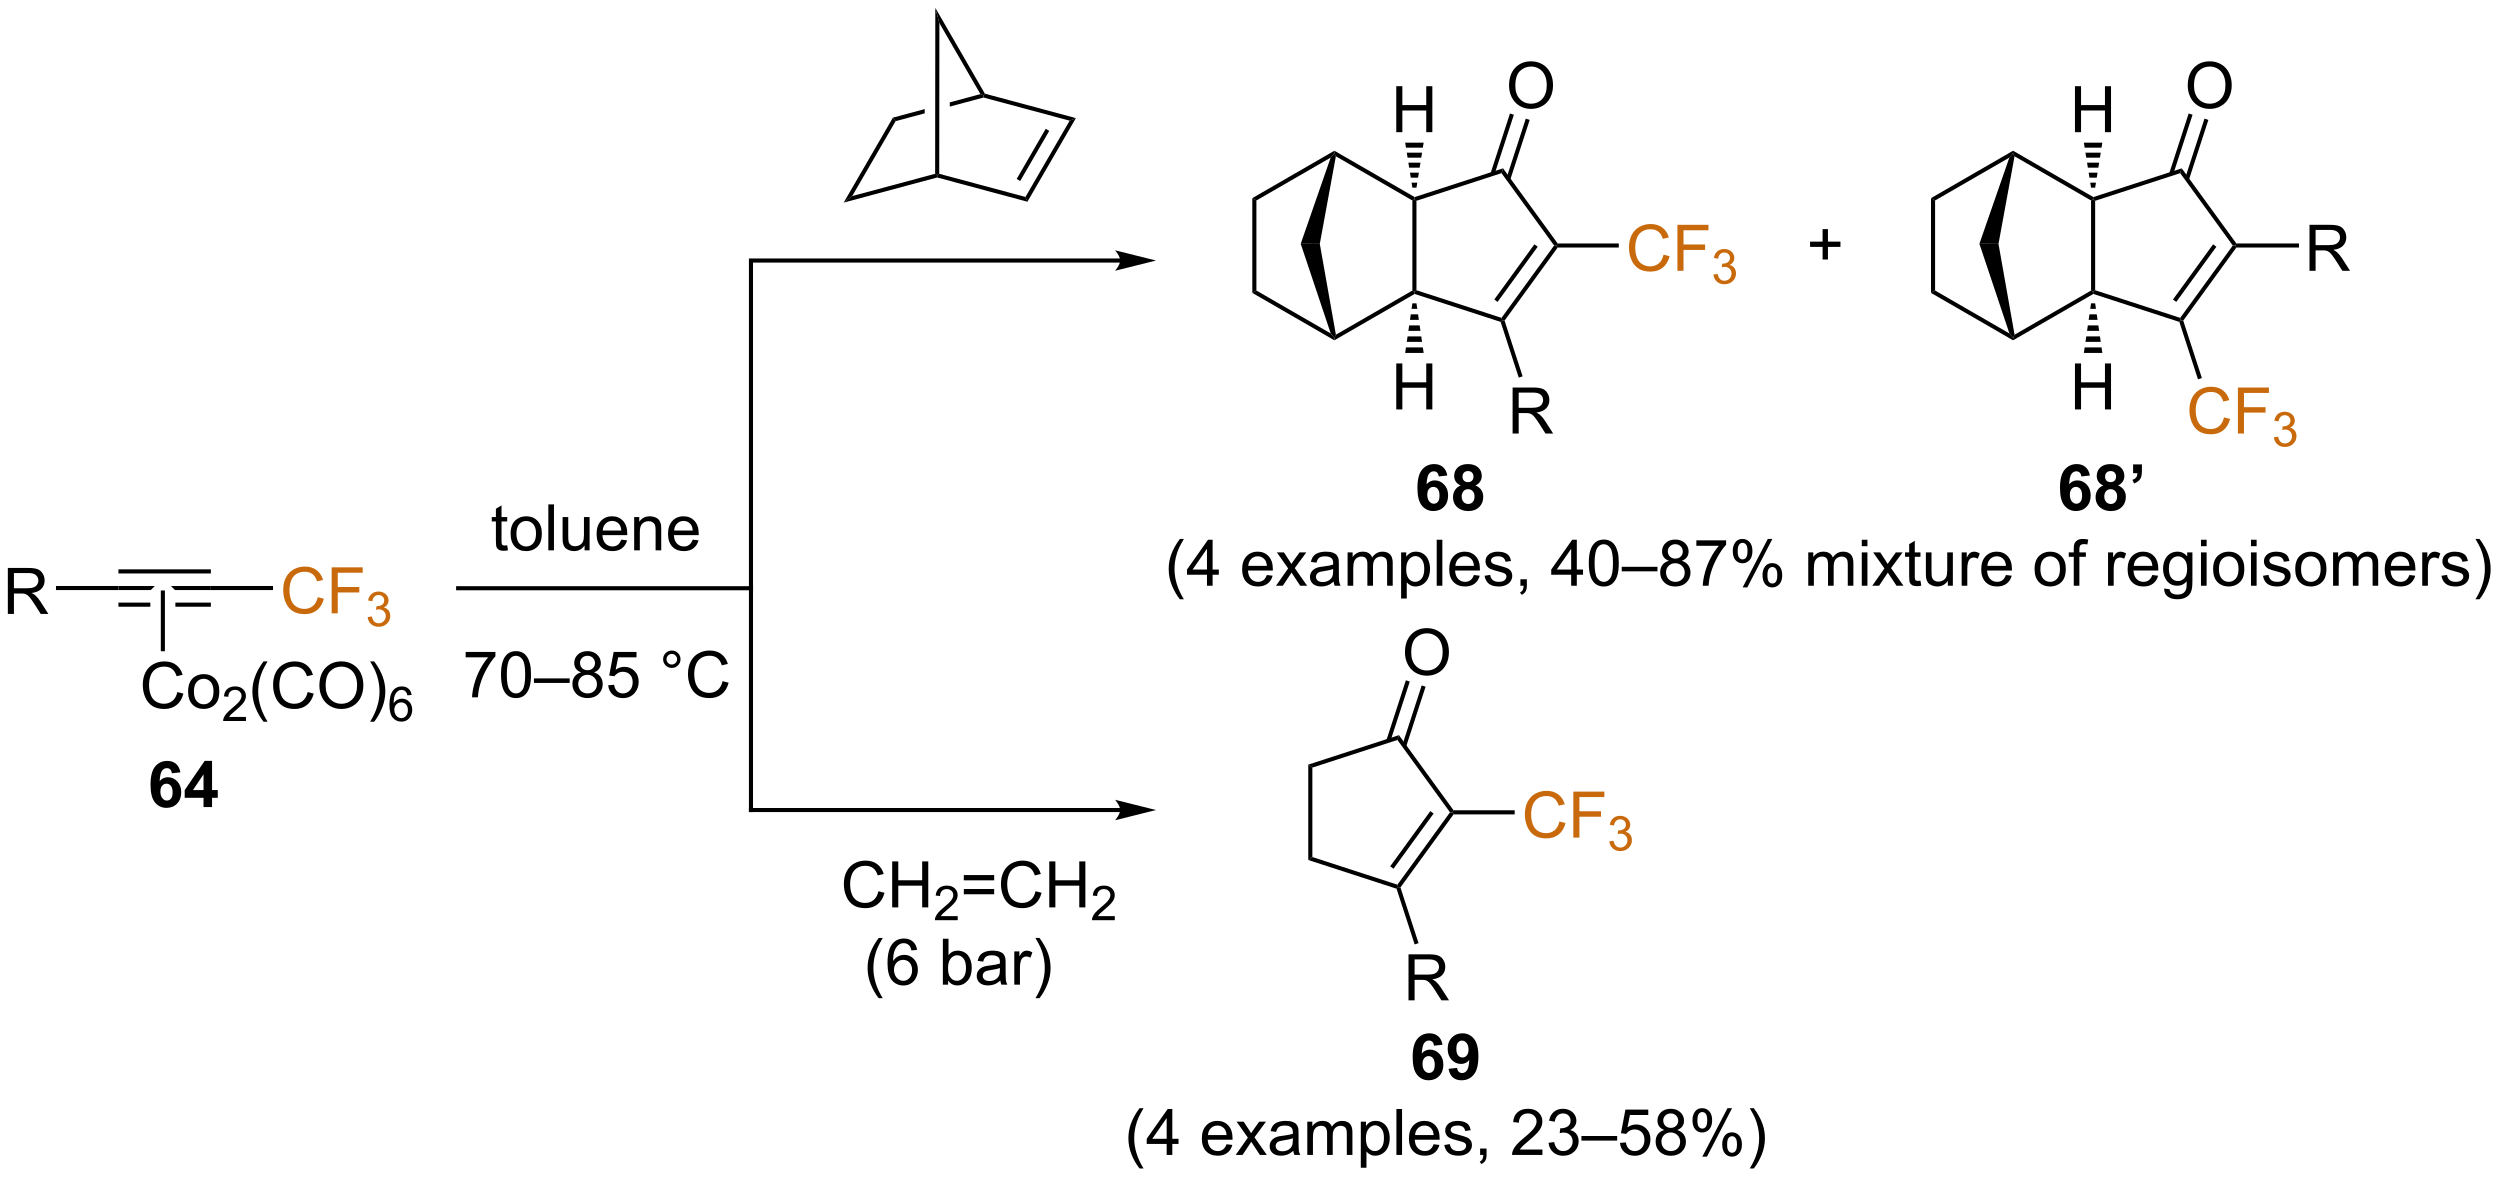 <?xml version="1.0" encoding="UTF-8"?>
<!DOCTYPE svg PUBLIC '-//W3C//DTD SVG 1.0//EN'
          'http://www.w3.org/TR/2001/REC-SVG-20010904/DTD/svg10.dtd'>
<svg stroke-dasharray="none" shape-rendering="auto" xmlns="http://www.w3.org/2000/svg" font-family="'Dialog'" text-rendering="auto" width="854" fill-opacity="1" color-interpolation="auto" color-rendering="auto" preserveAspectRatio="xMidYMid meet" font-size="12px" viewBox="0 0 854 402" fill="black" xmlns:xlink="http://www.w3.org/1999/xlink" stroke="black" image-rendering="auto" stroke-miterlimit="10" stroke-linecap="square" stroke-linejoin="miter" font-style="normal" stroke-width="1" height="402" stroke-dashoffset="0" font-weight="normal" stroke-opacity="1"
><!--Generated by the Batik Graphics2D SVG Generator--><defs id="genericDefs"
  /><g
  ><defs id="defs1"
    ><clipPath clipPathUnits="userSpaceOnUse" id="clipPath1"
      ><path d="M1.281 0.633 L321.325 0.633 L321.325 151.309 L1.281 151.309 L1.281 0.633 Z"
      /></clipPath
      ><clipPath clipPathUnits="userSpaceOnUse" id="clipPath2"
      ><path d="M10.546 113.495 L10.546 259.982 L321.691 259.982 L321.691 113.495 Z"
      /></clipPath
    ></defs
    ><g transform="scale(2.667,2.667) translate(-1.281,-0.633) matrix(1.029,0,0,1.029,-9.567,-116.108)"
    ><path d="M11.518 189.873 L11.518 184.147 L14.057 184.147 Q14.823 184.147 15.221 184.3 Q15.62 184.454 15.857 184.845 Q16.096 185.235 16.096 185.709 Q16.096 186.318 15.7 186.738 Q15.307 187.154 14.482 187.266 Q14.784 187.412 14.94 187.553 Q15.271 187.857 15.568 188.313 L16.565 189.873 L15.612 189.873 L14.854 188.68 Q14.521 188.165 14.305 187.891 Q14.091 187.618 13.922 187.508 Q13.753 187.399 13.575 187.357 Q13.448 187.329 13.154 187.329 L12.276 187.329 L12.276 189.873 L11.518 189.873 ZM12.276 186.673 L13.904 186.673 Q14.425 186.673 14.716 186.566 Q15.01 186.459 15.161 186.222 Q15.315 185.985 15.315 185.709 Q15.315 185.303 15.018 185.042 Q14.724 184.779 14.088 184.779 L12.276 184.779 L12.276 186.673 Z" stroke="none" clip-path="url(#clipPath2)"
    /></g
    ><g transform="matrix(2.743,0,0,2.743,-28.927,-311.309)"
    ><path d="M17.518 186.978 L17.518 186.468 L25.297 186.468 L25.297 186.978 Z" stroke="none" clip-path="url(#clipPath2)"
    /></g
    ><g transform="matrix(2.743,0,0,2.743,-28.927,-311.309)"
    ><path d="M25.297 184.396 L25.297 184.907 L36.806 184.907 L36.806 184.396 ZM25.297 186.468 L25.297 186.978 L29.318 186.978 L29.828 186.468 ZM31.828 186.468 L32.338 186.978 L36.806 186.978 L36.806 186.468 ZM25.297 188.54 L25.297 189.05 L29.269 189.05 L29.269 188.54 ZM32.387 188.54 L32.387 189.05 L36.806 189.05 L36.806 188.54 Z" stroke="none" clip-path="url(#clipPath2)"
    /></g
    ><g fill="rgb(200,105,11)" transform="matrix(2.743,0,0,2.743,-28.927,-311.309)" stroke="rgb(200,105,11)"
    ><path d="M50.119 187.865 L50.877 188.055 Q50.64 188.99 50.02 189.482 Q49.4 189.972 48.507 189.972 Q47.58 189.972 46.999 189.595 Q46.421 189.217 46.116 188.503 Q45.814 187.787 45.814 186.967 Q45.814 186.071 46.155 185.407 Q46.499 184.74 47.129 184.394 Q47.759 184.048 48.517 184.048 Q49.377 184.048 49.962 184.485 Q50.548 184.923 50.78 185.717 L50.033 185.891 Q49.835 185.266 49.455 184.982 Q49.077 184.696 48.502 184.696 Q47.843 184.696 47.397 185.014 Q46.955 185.329 46.775 185.863 Q46.595 186.397 46.595 186.962 Q46.595 187.693 46.809 188.238 Q47.022 188.782 47.47 189.053 Q47.921 189.321 48.444 189.321 Q49.08 189.321 49.52 188.954 Q49.962 188.587 50.119 187.865 ZM51.849 189.873 L51.849 184.147 L55.714 184.147 L55.714 184.821 L52.607 184.821 L52.607 186.595 L55.294 186.595 L55.294 187.272 L52.607 187.272 L52.607 189.873 L51.849 189.873 Z" stroke="none" clip-path="url(#clipPath2)"
    /></g
    ><g fill="rgb(200,105,11)" transform="matrix(2.743,0,0,2.743,-28.927,-311.309)" stroke="rgb(200,105,11)"
    ><path d="M56.332 190.338 L56.859 190.268 Q56.951 190.717 57.167 190.915 Q57.386 191.112 57.701 191.112 Q58.072 191.112 58.328 190.854 Q58.586 190.596 58.586 190.215 Q58.586 189.852 58.347 189.618 Q58.111 189.381 57.744 189.381 Q57.595 189.381 57.373 189.44 L57.431 188.977 Q57.484 188.983 57.515 188.983 Q57.853 188.983 58.123 188.807 Q58.392 188.631 58.392 188.264 Q58.392 187.975 58.195 187.786 Q57.999 187.594 57.689 187.594 Q57.38 187.594 57.175 187.788 Q56.97 187.981 56.912 188.368 L56.384 188.274 Q56.482 187.743 56.824 187.452 Q57.167 187.161 57.677 187.161 Q58.029 187.161 58.324 187.311 Q58.621 187.461 58.777 187.723 Q58.933 187.983 58.933 188.276 Q58.933 188.555 58.783 188.784 Q58.634 189.012 58.341 189.147 Q58.722 189.235 58.933 189.512 Q59.144 189.788 59.144 190.204 Q59.144 190.766 58.734 191.159 Q58.324 191.549 57.697 191.549 Q57.132 191.549 56.757 191.213 Q56.384 190.875 56.332 190.338 Z" stroke="none" clip-path="url(#clipPath2)"
    /></g
    ><g transform="matrix(2.743,0,0,2.743,-28.927,-311.309)"
    ><path d="M36.806 186.978 L36.806 186.468 L44.547 186.468 L44.547 186.978 Z" stroke="none" clip-path="url(#clipPath2)"
    /></g
    ><g transform="matrix(2.743,0,0,2.743,-28.927,-311.309)"
    ><path d="M32.631 199.678 L33.389 199.868 Q33.152 200.803 32.532 201.295 Q31.912 201.785 31.019 201.785 Q30.092 201.785 29.511 201.407 Q28.933 201.03 28.628 200.316 Q28.326 199.6 28.326 198.78 Q28.326 197.884 28.668 197.22 Q29.011 196.553 29.642 196.207 Q30.272 195.861 31.03 195.861 Q31.889 195.861 32.475 196.298 Q33.061 196.736 33.293 197.53 L32.545 197.704 Q32.347 197.079 31.967 196.795 Q31.59 196.509 31.014 196.509 Q30.355 196.509 29.91 196.827 Q29.467 197.142 29.287 197.676 Q29.108 198.209 29.108 198.775 Q29.108 199.506 29.321 200.051 Q29.535 200.595 29.983 200.866 Q30.433 201.134 30.957 201.134 Q31.592 201.134 32.032 200.767 Q32.475 200.4 32.631 199.678 ZM33.971 199.611 Q33.971 198.459 34.612 197.905 Q35.148 197.444 35.916 197.444 Q36.773 197.444 37.315 198.004 Q37.859 198.564 37.859 199.553 Q37.859 200.353 37.617 200.814 Q37.377 201.272 36.919 201.527 Q36.461 201.78 35.916 201.78 Q35.047 201.78 34.507 201.222 Q33.971 200.663 33.971 199.611 ZM34.695 199.611 Q34.695 200.407 35.041 200.806 Q35.39 201.202 35.916 201.202 Q36.44 201.202 36.786 200.803 Q37.135 200.405 37.135 199.587 Q37.135 198.819 36.786 198.423 Q36.437 198.025 35.916 198.025 Q35.39 198.025 35.041 198.42 Q34.695 198.814 34.695 199.611 Z" stroke="none" clip-path="url(#clipPath2)"
    /></g
    ><g transform="matrix(2.743,0,0,2.743,-28.927,-311.309)"
    ><path d="M41.176 202.778 L41.176 203.286 L38.336 203.286 Q38.33 203.095 38.399 202.919 Q38.506 202.63 38.744 202.349 Q38.985 202.067 39.436 201.698 Q40.135 201.124 40.381 200.788 Q40.627 200.452 40.627 200.153 Q40.627 199.841 40.403 199.626 Q40.18 199.409 39.819 199.409 Q39.438 199.409 39.209 199.638 Q38.981 199.866 38.979 200.27 L38.436 200.216 Q38.492 199.608 38.856 199.292 Q39.219 198.974 39.83 198.974 Q40.45 198.974 40.809 199.317 Q41.17 199.659 41.17 200.165 Q41.17 200.423 41.065 200.673 Q40.959 200.921 40.713 201.196 Q40.469 201.471 39.901 201.952 Q39.426 202.35 39.291 202.493 Q39.157 202.636 39.069 202.778 L41.176 202.778 Z" stroke="none" clip-path="url(#clipPath2)"
    /></g
    ><g transform="matrix(2.743,0,0,2.743,-28.927,-311.309)"
    ><path d="M43.364 203.371 Q42.781 202.637 42.377 201.652 Q41.976 200.665 41.976 199.611 Q41.976 198.681 42.278 197.829 Q42.63 196.842 43.364 195.861 L43.867 195.861 Q43.395 196.673 43.242 197.022 Q43.005 197.561 42.867 198.147 Q42.7 198.876 42.7 199.616 Q42.7 201.493 43.867 203.371 L43.364 203.371 ZM48.859 199.678 L49.617 199.868 Q49.38 200.803 48.76 201.295 Q48.14 201.785 47.247 201.785 Q46.32 201.785 45.739 201.407 Q45.161 201.03 44.856 200.316 Q44.554 199.6 44.554 198.78 Q44.554 197.884 44.895 197.22 Q45.239 196.553 45.869 196.207 Q46.499 195.861 47.257 195.861 Q48.117 195.861 48.702 196.298 Q49.288 196.736 49.52 197.53 L48.773 197.704 Q48.575 197.079 48.195 196.795 Q47.817 196.509 47.242 196.509 Q46.583 196.509 46.137 196.827 Q45.695 197.142 45.515 197.676 Q45.335 198.209 45.335 198.775 Q45.335 199.506 45.549 200.051 Q45.762 200.595 46.21 200.866 Q46.661 201.134 47.184 201.134 Q47.82 201.134 48.26 200.767 Q48.702 200.4 48.859 199.678 ZM50.321 198.897 Q50.321 197.47 51.087 196.665 Q51.852 195.858 53.063 195.858 Q53.855 195.858 54.49 196.238 Q55.128 196.616 55.462 197.293 Q55.797 197.97 55.797 198.829 Q55.797 199.702 55.446 200.389 Q55.094 201.077 54.449 201.431 Q53.805 201.785 53.058 201.785 Q52.251 201.785 51.613 201.394 Q50.977 201.001 50.649 200.327 Q50.321 199.65 50.321 198.897 ZM51.102 198.907 Q51.102 199.944 51.657 200.54 Q52.214 201.134 53.055 201.134 Q53.91 201.134 54.462 200.532 Q55.016 199.931 55.016 198.827 Q55.016 198.126 54.779 197.605 Q54.542 197.084 54.087 196.798 Q53.633 196.509 53.066 196.509 Q52.261 196.509 51.68 197.064 Q51.102 197.616 51.102 198.907 ZM57.145 203.371 L56.64 203.371 Q57.809 201.493 57.809 199.616 Q57.809 198.881 57.64 198.157 Q57.507 197.571 57.27 197.032 Q57.117 196.681 56.64 195.861 L57.145 195.861 Q57.88 196.842 58.231 197.829 Q58.531 198.681 58.531 199.611 Q58.531 200.665 58.127 201.652 Q57.723 202.637 57.145 203.371 Z" stroke="none" clip-path="url(#clipPath2)"
    /></g
    ><g transform="matrix(2.743,0,0,2.743,-28.927,-311.309)"
    ><path d="M61.806 200.042 L61.281 200.083 Q61.21 199.772 61.081 199.632 Q60.868 199.407 60.554 199.407 Q60.302 199.407 60.113 199.548 Q59.863 199.729 59.718 200.079 Q59.575 200.427 59.57 201.071 Q59.761 200.78 60.036 200.639 Q60.312 200.499 60.613 200.499 Q61.14 200.499 61.511 200.888 Q61.882 201.276 61.882 201.892 Q61.882 202.296 61.706 202.643 Q61.532 202.989 61.228 203.175 Q60.923 203.36 60.536 203.36 Q59.878 203.36 59.462 202.876 Q59.046 202.389 59.046 201.276 Q59.046 200.03 59.505 199.466 Q59.907 198.974 60.587 198.974 Q61.093 198.974 61.417 199.259 Q61.742 199.542 61.806 200.042 ZM59.652 201.893 Q59.652 202.167 59.767 202.417 Q59.884 202.665 60.091 202.796 Q60.3 202.925 60.529 202.925 Q60.863 202.925 61.103 202.655 Q61.343 202.386 61.343 201.923 Q61.343 201.477 61.105 201.221 Q60.868 200.966 60.507 200.966 Q60.15 200.966 59.9 201.221 Q59.652 201.477 59.652 201.893 Z" stroke="none" clip-path="url(#clipPath2)"
    /></g
    ><g transform="matrix(2.743,0,0,2.743,-28.927,-311.309)"
    ><path d="M30.573 187.027 L31.083 187.027 L31.083 194.594 L30.573 194.594 Z" stroke="none" clip-path="url(#clipPath2)"
    /></g
    ><g transform="matrix(2.743,0,0,2.743,-28.927,-311.309)"
    ><path d="M33.01 209.676 L31.947 209.793 Q31.908 209.465 31.744 209.309 Q31.58 209.153 31.317 209.153 Q30.971 209.153 30.728 209.465 Q30.489 209.778 30.426 210.767 Q30.838 210.283 31.447 210.283 Q32.135 210.283 32.624 210.806 Q33.114 211.33 33.114 212.158 Q33.114 213.035 32.598 213.569 Q32.083 214.1 31.275 214.1 Q30.408 214.1 29.848 213.426 Q29.291 212.751 29.291 211.215 Q29.291 209.642 29.872 208.947 Q30.455 208.251 31.385 208.251 Q32.036 208.251 32.463 208.616 Q32.892 208.981 33.01 209.676 ZM30.52 212.072 Q30.52 212.606 30.765 212.897 Q31.012 213.189 31.33 213.189 Q31.635 213.189 31.838 212.952 Q32.041 212.712 32.041 212.168 Q32.041 211.611 31.822 211.35 Q31.603 211.09 31.275 211.09 Q30.958 211.09 30.739 211.34 Q30.52 211.587 30.52 212.072 ZM35.891 214.001 L35.891 212.848 L33.547 212.848 L33.547 211.887 L36.032 208.251 L36.954 208.251 L36.954 211.884 L37.665 211.884 L37.665 212.848 L36.954 212.848 L36.954 214.001 L35.891 214.001 ZM35.891 211.884 L35.891 209.926 L34.576 211.884 L35.891 211.884 Z" stroke="none" clip-path="url(#clipPath2)"
    /></g
    ><g transform="matrix(2.743,0,0,2.743,-28.927,-311.309)"
    ><path d="M104.069 186.492 L67.603 186.492 L67.348 186.492 L67.348 187.002 L67.603 187.002 L104.069 187.002 L104.324 187.002 L104.324 186.492 L104.069 186.492 Z" stroke="none" clip-path="url(#clipPath2)"
    /></g
    ><g transform="matrix(2.743,0,0,2.743,-28.927,-311.309)"
    ><path d="M73.71 181.401 L73.811 182.024 Q73.514 182.086 73.28 182.086 Q72.897 182.086 72.686 181.966 Q72.475 181.844 72.389 181.646 Q72.303 181.448 72.303 180.815 L72.303 178.43 L71.788 178.43 L71.788 177.883 L72.303 177.883 L72.303 176.854 L73.004 176.433 L73.004 177.883 L73.71 177.883 L73.71 178.43 L73.004 178.43 L73.004 180.854 Q73.004 181.156 73.04 181.242 Q73.077 181.328 73.16 181.38 Q73.246 181.43 73.402 181.43 Q73.519 181.43 73.71 181.401 ZM74.135 179.956 Q74.135 178.805 74.776 178.25 Q75.312 177.789 76.081 177.789 Q76.937 177.789 77.479 178.349 Q78.023 178.909 78.023 179.899 Q78.023 180.698 77.781 181.159 Q77.541 181.617 77.083 181.873 Q76.625 182.125 76.081 182.125 Q75.211 182.125 74.672 181.568 Q74.135 181.008 74.135 179.956 ZM74.859 179.956 Q74.859 180.753 75.206 181.151 Q75.555 181.547 76.081 181.547 Q76.604 181.547 76.95 181.149 Q77.299 180.75 77.299 179.933 Q77.299 179.164 76.95 178.768 Q76.601 178.37 76.081 178.37 Q75.555 178.37 75.206 178.766 Q74.859 179.159 74.859 179.956 ZM78.832 182.031 L78.832 176.305 L79.535 176.305 L79.535 182.031 L78.832 182.031 ZM83.344 182.031 L83.344 181.422 Q82.859 182.125 82.026 182.125 Q81.659 182.125 81.341 181.985 Q81.023 181.844 80.867 181.63 Q80.713 181.417 80.651 181.11 Q80.609 180.901 80.609 180.453 L80.609 177.883 L81.312 177.883 L81.312 180.183 Q81.312 180.735 81.354 180.925 Q81.422 181.203 81.635 181.362 Q81.851 181.518 82.166 181.518 Q82.484 181.518 82.76 181.357 Q83.039 181.196 83.153 180.917 Q83.268 180.636 83.268 180.104 L83.268 177.883 L83.971 177.883 L83.971 182.031 L83.344 182.031 ZM87.913 180.696 L88.639 180.784 Q88.467 181.422 88.001 181.774 Q87.538 182.125 86.816 182.125 Q85.905 182.125 85.371 181.565 Q84.84 181.003 84.84 179.992 Q84.84 178.946 85.379 178.367 Q85.918 177.789 86.777 177.789 Q87.608 177.789 88.134 178.357 Q88.663 178.922 88.663 179.948 Q88.663 180.011 88.66 180.136 L85.566 180.136 Q85.605 180.821 85.952 181.185 Q86.301 181.547 86.819 181.547 Q87.207 181.547 87.48 181.344 Q87.754 181.141 87.913 180.696 ZM85.605 179.558 L87.92 179.558 Q87.874 179.034 87.655 178.774 Q87.319 178.367 86.785 178.367 Q86.301 178.367 85.97 178.693 Q85.639 179.016 85.605 179.558 ZM89.523 182.031 L89.523 177.883 L90.156 177.883 L90.156 178.472 Q90.612 177.789 91.476 177.789 Q91.851 177.789 92.164 177.925 Q92.479 178.058 92.635 178.276 Q92.791 178.495 92.854 178.797 Q92.893 178.992 92.893 179.479 L92.893 182.031 L92.19 182.031 L92.19 179.508 Q92.19 179.078 92.107 178.865 Q92.026 178.651 91.818 178.526 Q91.609 178.399 91.328 178.399 Q90.877 178.399 90.552 178.685 Q90.226 178.969 90.226 179.766 L90.226 182.031 L89.523 182.031 ZM96.811 180.696 L97.538 180.784 Q97.366 181.422 96.9 181.774 Q96.436 182.125 95.715 182.125 Q94.803 182.125 94.269 181.565 Q93.738 181.003 93.738 179.992 Q93.738 178.946 94.277 178.367 Q94.816 177.789 95.676 177.789 Q96.506 177.789 97.032 178.357 Q97.561 178.922 97.561 179.948 Q97.561 180.011 97.558 180.136 L94.465 180.136 Q94.504 180.821 94.85 181.185 Q95.199 181.547 95.717 181.547 Q96.105 181.547 96.379 181.344 Q96.652 181.141 96.811 180.696 ZM94.504 179.558 L96.819 179.558 Q96.772 179.034 96.553 178.774 Q96.217 178.367 95.683 178.367 Q95.199 178.367 94.868 178.693 Q94.538 179.016 94.504 179.558 Z" stroke="none" clip-path="url(#clipPath2)"
    /></g
    ><g transform="matrix(2.743,0,0,2.743,-28.927,-311.309)"
    ><path d="M68.537 195.355 L68.537 194.678 L72.243 194.678 L72.243 195.225 Q71.696 195.808 71.159 196.774 Q70.623 197.738 70.329 198.756 Q70.118 199.475 70.06 200.332 L69.336 200.332 Q69.349 199.654 69.602 198.699 Q69.857 197.74 70.331 196.852 Q70.805 195.964 71.342 195.355 L68.537 195.355 ZM72.939 197.506 Q72.939 196.49 73.148 195.873 Q73.356 195.253 73.767 194.917 Q74.181 194.582 74.806 194.582 Q75.267 194.582 75.614 194.766 Q75.963 194.951 76.189 195.303 Q76.416 195.652 76.543 196.154 Q76.674 196.654 76.674 197.506 Q76.674 198.514 76.465 199.134 Q76.26 199.753 75.846 200.092 Q75.434 200.43 74.806 200.43 Q73.978 200.43 73.504 199.834 Q72.939 199.121 72.939 197.506 ZM73.661 197.506 Q73.661 198.917 73.991 199.384 Q74.322 199.85 74.806 199.85 Q75.291 199.85 75.619 199.381 Q75.95 198.912 75.95 197.506 Q75.95 196.092 75.619 195.628 Q75.291 195.162 74.799 195.162 Q74.314 195.162 74.025 195.574 Q73.661 196.097 73.661 197.506 ZM77.04 198.542 L77.04 197.975 L81.49 197.975 L81.49 198.542 L77.04 198.542 ZM82.918 197.225 Q82.481 197.066 82.27 196.769 Q82.059 196.472 82.059 196.058 Q82.059 195.433 82.507 195.009 Q82.957 194.582 83.705 194.582 Q84.455 194.582 84.911 195.016 Q85.369 195.451 85.369 196.076 Q85.369 196.475 85.158 196.772 Q84.95 197.066 84.525 197.225 Q85.051 197.397 85.327 197.779 Q85.603 198.162 85.603 198.694 Q85.603 199.428 85.082 199.93 Q84.564 200.43 83.715 200.43 Q82.869 200.43 82.348 199.928 Q81.83 199.425 81.83 198.675 Q81.83 198.115 82.111 197.74 Q82.395 197.363 82.918 197.225 ZM82.778 196.035 Q82.778 196.441 83.038 196.699 Q83.301 196.957 83.721 196.957 Q84.127 196.957 84.385 196.701 Q84.645 196.444 84.645 196.074 Q84.645 195.686 84.377 195.423 Q84.111 195.16 83.713 195.16 Q83.309 195.16 83.043 195.417 Q82.778 195.675 82.778 196.035 ZM82.551 198.678 Q82.551 198.98 82.695 199.261 Q82.838 199.542 83.119 199.696 Q83.4 199.85 83.723 199.85 Q84.228 199.85 84.556 199.527 Q84.885 199.201 84.885 198.701 Q84.885 198.194 84.546 197.863 Q84.207 197.529 83.7 197.529 Q83.205 197.529 82.877 197.857 Q82.551 198.186 82.551 198.678 ZM86.287 198.832 L87.024 198.769 Q87.107 199.308 87.404 199.579 Q87.704 199.85 88.126 199.85 Q88.633 199.85 88.985 199.467 Q89.336 199.084 89.336 198.451 Q89.336 197.85 88.998 197.503 Q88.662 197.154 88.115 197.154 Q87.774 197.154 87.501 197.311 Q87.227 197.464 87.071 197.709 L86.412 197.623 L86.967 194.683 L89.813 194.683 L89.813 195.355 L87.529 195.355 L87.219 196.894 Q87.735 196.535 88.302 196.535 Q89.052 196.535 89.568 197.055 Q90.084 197.574 90.084 198.389 Q90.084 199.167 89.631 199.732 Q89.079 200.43 88.126 200.43 Q87.344 200.43 86.849 199.993 Q86.357 199.553 86.287 198.832 ZM93.126 195.589 Q93.126 195.139 93.443 194.824 Q93.763 194.506 94.209 194.506 Q94.662 194.506 94.977 194.824 Q95.295 195.139 95.295 195.589 Q95.295 196.037 94.974 196.357 Q94.657 196.675 94.209 196.675 Q93.763 196.675 93.443 196.36 Q93.126 196.042 93.126 195.589 ZM93.552 195.589 Q93.552 195.863 93.745 196.055 Q93.938 196.248 94.211 196.248 Q94.482 196.248 94.675 196.055 Q94.868 195.863 94.868 195.589 Q94.868 195.316 94.675 195.123 Q94.482 194.928 94.211 194.928 Q93.938 194.928 93.745 195.123 Q93.552 195.316 93.552 195.589 ZM100.528 198.324 L101.286 198.514 Q101.049 199.449 100.429 199.941 Q99.809 200.43 98.916 200.43 Q97.989 200.43 97.408 200.053 Q96.83 199.675 96.525 198.962 Q96.223 198.246 96.223 197.425 Q96.223 196.529 96.564 195.865 Q96.908 195.199 97.538 194.852 Q98.168 194.506 98.926 194.506 Q99.786 194.506 100.371 194.944 Q100.957 195.381 101.189 196.175 L100.442 196.35 Q100.244 195.725 99.864 195.441 Q99.486 195.154 98.911 195.154 Q98.252 195.154 97.806 195.472 Q97.364 195.787 97.184 196.321 Q97.004 196.855 97.004 197.42 Q97.004 198.152 97.218 198.696 Q97.431 199.24 97.879 199.511 Q98.33 199.779 98.853 199.779 Q99.489 199.779 99.929 199.412 Q100.371 199.045 100.528 198.324 Z" stroke="none" clip-path="url(#clipPath2)"
    /></g
    ><g transform="matrix(2.743,0,0,2.743,-28.927,-311.309)"
    ><path d="M115.612 138.724 L116.674 137.911 L127.003 135.135 L127.258 135.331 L127.258 135.595 Z" stroke="none" clip-path="url(#clipPath2)"
    /></g
    ><g transform="matrix(2.743,0,0,2.743,-28.927,-311.309)"
    ><path d="M127.258 135.595 L127.258 135.331 L127.513 135.135 L138.25 138.02 L138.495 138.615 Z" stroke="none" clip-path="url(#clipPath2)"
    /></g
    ><g transform="matrix(2.743,0,0,2.743,-28.927,-311.309)"
    ><path d="M138.495 138.615 L138.25 138.02 L143.756 128.521 L144.531 128.201 ZM137.597 136.033 L141.217 129.788 L140.775 129.532 L137.156 135.777 Z" stroke="none" clip-path="url(#clipPath2)"
    /></g
    ><g transform="matrix(2.743,0,0,2.743,-28.927,-311.309)"
    ><path d="M116.674 137.911 L115.612 138.724 L121.746 128.142 L122.082 128.58 Z" stroke="none" clip-path="url(#clipPath2)"
    /></g
    ><g transform="matrix(2.743,0,0,2.743,-28.927,-311.309)"
    ><path d="M132.642 125.214 L128.826 126.239 L128.826 126.239 L128.826 126.768 L128.826 126.768 L133.029 125.638 L133.029 125.374 L132.642 125.214 ZM125.707 127.077 L121.746 128.142 L122.082 128.58 L125.707 127.606 L125.707 127.606 L125.707 127.077 Z" stroke="none" clip-path="url(#clipPath2)"
    /></g
    ><g transform="matrix(2.743,0,0,2.743,-28.927,-311.309)"
    ><path d="M144.531 128.201 L143.756 128.521 L133.029 125.638 L133.029 125.374 L133.197 125.155 Z" stroke="none" clip-path="url(#clipPath2)"
    /></g
    ><g transform="matrix(2.743,0,0,2.743,-28.927,-311.309)"
    ><path d="M133.197 125.155 L133.029 125.374 L132.642 125.214 L127.532 116.368 L127.024 114.467 Z" stroke="none" clip-path="url(#clipPath2)"
    /></g
    ><g transform="matrix(2.743,0,0,2.743,-28.927,-311.309)"
    ><path d="M127.513 135.135 L127.258 135.331 L127.003 135.135 L127.024 114.467 L127.532 116.368 Z" stroke="none" clip-path="url(#clipPath2)"
    /></g
    ><g transform="matrix(2.743,0,0,2.743,-28.927,-311.309)"
    ><path d="M119.978 237.806 Q119.395 237.071 118.991 236.087 Q118.59 235.1 118.59 234.045 Q118.59 233.115 118.892 232.264 Q119.244 231.277 119.978 230.295 L120.481 230.295 Q120.01 231.108 119.856 231.457 Q119.619 231.996 119.481 232.582 Q119.314 233.311 119.314 234.05 Q119.314 235.928 120.481 237.806 L119.978 237.806 ZM124.752 231.795 L124.051 231.85 Q123.958 231.436 123.786 231.248 Q123.502 230.949 123.083 230.949 Q122.747 230.949 122.494 231.136 Q122.161 231.379 121.968 231.845 Q121.778 232.308 121.77 233.168 Q122.025 232.78 122.392 232.592 Q122.76 232.405 123.161 232.405 Q123.864 232.405 124.359 232.923 Q124.853 233.441 124.853 234.261 Q124.853 234.8 124.619 235.264 Q124.387 235.725 123.981 235.972 Q123.575 236.22 123.059 236.22 Q122.181 236.22 121.627 235.574 Q121.072 234.925 121.072 233.441 Q121.072 231.78 121.684 231.027 Q122.221 230.371 123.127 230.371 Q123.801 230.371 124.234 230.751 Q124.666 231.129 124.752 231.795 ZM121.879 234.264 Q121.879 234.629 122.033 234.962 Q122.189 235.293 122.465 235.467 Q122.744 235.639 123.049 235.639 Q123.494 235.639 123.814 235.28 Q124.135 234.92 124.135 234.303 Q124.135 233.709 123.817 233.368 Q123.502 233.027 123.02 233.027 Q122.543 233.027 122.21 233.368 Q121.879 233.709 121.879 234.264 ZM128.619 236.121 L127.965 236.121 L127.965 230.394 L128.668 230.394 L128.668 232.436 Q129.114 231.879 129.806 231.879 Q130.189 231.879 130.53 232.032 Q130.872 232.186 131.093 232.467 Q131.314 232.746 131.439 233.142 Q131.564 233.535 131.564 233.983 Q131.564 235.05 131.036 235.634 Q130.51 236.214 129.77 236.214 Q129.036 236.214 128.619 235.6 L128.619 236.121 ZM128.611 234.014 Q128.611 234.761 128.814 235.092 Q129.145 235.636 129.713 235.636 Q130.174 235.636 130.51 235.235 Q130.846 234.834 130.846 234.043 Q130.846 233.23 130.523 232.845 Q130.2 232.457 129.744 232.457 Q129.283 232.457 128.947 232.858 Q128.611 233.256 128.611 234.014 ZM135.125 235.608 Q134.735 235.941 134.373 236.079 Q134.013 236.214 133.6 236.214 Q132.915 236.214 132.547 235.881 Q132.18 235.545 132.18 235.027 Q132.18 234.722 132.318 234.47 Q132.459 234.217 132.683 234.066 Q132.907 233.912 133.188 233.834 Q133.396 233.78 133.813 233.73 Q134.665 233.629 135.068 233.488 Q135.071 233.342 135.071 233.303 Q135.071 232.873 134.873 232.699 Q134.602 232.459 134.071 232.459 Q133.576 232.459 133.339 232.634 Q133.102 232.808 132.99 233.248 L132.303 233.155 Q132.396 232.714 132.61 232.444 Q132.826 232.17 133.232 232.024 Q133.638 231.879 134.172 231.879 Q134.704 231.879 135.034 232.004 Q135.368 232.129 135.524 232.319 Q135.68 232.506 135.743 232.795 Q135.779 232.975 135.779 233.444 L135.779 234.381 Q135.779 235.363 135.823 235.623 Q135.868 235.881 136 236.121 L135.266 236.121 Q135.157 235.902 135.125 235.608 ZM135.068 234.037 Q134.685 234.194 133.92 234.303 Q133.485 234.365 133.305 234.444 Q133.125 234.522 133.027 234.673 Q132.93 234.824 132.93 235.006 Q132.93 235.287 133.144 235.475 Q133.357 235.662 133.766 235.662 Q134.172 235.662 134.488 235.485 Q134.805 235.308 134.954 234.998 Q135.068 234.761 135.068 234.295 L135.068 234.037 ZM136.861 236.121 L136.861 231.972 L137.494 231.972 L137.494 232.6 Q137.736 232.16 137.939 232.019 Q138.145 231.879 138.393 231.879 Q138.747 231.879 139.114 232.105 L138.872 232.756 Q138.614 232.605 138.356 232.605 Q138.127 232.605 137.942 232.743 Q137.76 232.881 137.681 233.129 Q137.564 233.504 137.564 233.949 L137.564 236.121 L136.861 236.121 ZM139.994 237.806 L139.489 237.806 Q140.658 235.928 140.658 234.05 Q140.658 233.316 140.489 232.592 Q140.356 232.006 140.119 231.467 Q139.965 231.115 139.489 230.295 L139.994 230.295 Q140.728 231.277 141.08 232.264 Q141.379 233.115 141.379 234.045 Q141.379 235.1 140.976 236.087 Q140.572 237.071 139.994 237.806 Z" stroke="none" clip-path="url(#clipPath2)"
    /></g
    ><g transform="matrix(2.743,0,0,2.743,-28.927,-311.309)"
    ><path d="M166.502 138.165 L167.012 138.46 L167.012 149.674 L166.502 149.969 Z" stroke="none" clip-path="url(#clipPath2)"
    /></g
    ><g transform="matrix(2.743,0,0,2.743,-28.927,-311.309)"
    ><path d="M166.502 149.969 L167.012 149.674 L176.268 155.019 L176.723 155.576 L176.723 155.871 Z" stroke="none" clip-path="url(#clipPath2)"
    /></g
    ><g transform="matrix(2.743,0,0,2.743,-28.927,-311.309)"
    ><path d="M176.723 155.871 L176.723 155.576 L176.911 155.174 L186.435 149.674 L186.69 149.822 L186.719 150.1 Z" stroke="none" clip-path="url(#clipPath2)"
    /></g
    ><g transform="matrix(2.743,0,0,2.743,-28.927,-311.309)"
    ><path d="M186.945 149.636 L186.69 149.822 L186.435 149.674 L186.435 138.46 L186.69 138.313 L186.945 138.498 Z" stroke="none" clip-path="url(#clipPath2)"
    /></g
    ><g transform="matrix(2.743,0,0,2.743,-28.927,-311.309)"
    ><path d="M186.719 138.035 L186.69 138.313 L186.435 138.46 L176.908 132.959 L176.723 132.558 L176.723 132.263 Z" stroke="none" clip-path="url(#clipPath2)"
    /></g
    ><g transform="matrix(2.743,0,0,2.743,-28.927,-311.309)"
    ><path d="M176.723 132.263 L176.723 132.558 L176.258 133.121 L167.012 138.46 L166.502 138.165 Z" stroke="none" clip-path="url(#clipPath2)"
    /></g
    ><g transform="matrix(2.743,0,0,2.743,-28.927,-311.309)"
    ><path d="M186.719 150.1 L186.69 149.822 L186.945 149.636 L197.534 153.078 L197.632 153.378 L197.429 153.581 Z" stroke="none" clip-path="url(#clipPath2)"
    /></g
    ><g transform="matrix(2.743,0,0,2.743,-28.927,-311.309)"
    ><path d="M197.915 153.423 L197.632 153.378 L197.534 153.078 L204.086 144.067 L204.401 144.067 L204.531 144.322 ZM197.047 151.093 L202.046 144.217 L201.633 143.917 L196.635 150.792 Z" stroke="none" clip-path="url(#clipPath2)"
    /></g
    ><g transform="matrix(2.743,0,0,2.743,-28.927,-311.309)"
    ><path d="M204.531 143.812 L204.401 144.067 L204.086 144.067 L197.534 135.056 L197.729 134.456 Z" stroke="none" clip-path="url(#clipPath2)"
    /></g
    ><g transform="matrix(2.743,0,0,2.743,-28.927,-311.309)"
    ><path d="M197.729 134.456 L197.534 135.056 L186.945 138.498 L186.69 138.313 L186.719 138.035 Z" stroke="none" clip-path="url(#clipPath2)"
    /></g
    ><g transform="matrix(2.743,0,0,2.743,-28.927,-311.309)"
    ><path d="M198.476 124.167 Q198.476 122.74 199.242 121.935 Q200.008 121.128 201.219 121.128 Q202.01 121.128 202.646 121.508 Q203.284 121.886 203.617 122.563 Q203.953 123.24 203.953 124.099 Q203.953 124.972 203.601 125.659 Q203.25 126.347 202.604 126.701 Q201.961 127.055 201.213 127.055 Q200.406 127.055 199.768 126.665 Q199.133 126.271 198.804 125.597 Q198.476 124.92 198.476 124.167 ZM199.258 124.178 Q199.258 125.214 199.812 125.81 Q200.37 126.404 201.211 126.404 Q202.065 126.404 202.617 125.803 Q203.172 125.201 203.172 124.097 Q203.172 123.396 202.935 122.876 Q202.698 122.355 202.242 122.068 Q201.789 121.779 201.221 121.779 Q200.417 121.779 199.836 122.334 Q199.258 122.886 199.258 124.178 Z" stroke="none" clip-path="url(#clipPath2)"
    /></g
    ><g transform="matrix(2.743,0,0,2.743,-28.927,-311.309)"
    ><path d="M198.627 135.87 L201.047 128.423 L200.561 128.265 L198.142 135.713 ZM196.656 135.231 L199.076 127.782 L198.59 127.625 L196.171 135.073 Z" stroke="none" clip-path="url(#clipPath2)"
    /></g
    ><g transform="matrix(2.743,0,0,2.743,-28.927,-311.309)"
    ><path d="M176.911 155.174 L176.723 155.576 L176.268 155.019 L172.53 143.853 L174.908 143.862 Z" stroke="none" clip-path="url(#clipPath2)"
    /></g
    ><g transform="matrix(2.743,0,0,2.743,-28.927,-311.309)"
    ><path d="M176.258 133.121 L176.723 132.558 L176.908 132.959 L174.908 143.862 L172.53 143.853 Z" stroke="none" clip-path="url(#clipPath2)"
    /></g
    ><g transform="matrix(2.743,0,0,2.743,-28.927,-311.309)"
    ><path d="M184.431 129.953 L184.431 124.227 L185.188 124.227 L185.188 126.578 L188.165 126.578 L188.165 124.227 L188.923 124.227 L188.923 129.953 L188.165 129.953 L188.165 127.253 L185.188 127.253 L185.188 129.953 L184.431 129.953 Z" stroke="none" clip-path="url(#clipPath2)"
    /></g
    ><g transform="matrix(2.743,0,0,2.743,-28.927,-311.309)"
    ><path d="M186.435 136.867 L186.335 136.244 L187.045 136.244 L186.945 136.867 ZM186.236 135.62 L186.136 134.997 L187.244 134.997 L187.144 135.62 ZM186.037 134.374 L185.937 133.75 L187.443 133.75 L187.343 134.374 ZM185.838 133.127 L185.738 132.504 L187.642 132.504 L187.542 133.127 ZM185.639 131.881 L185.539 131.257 L187.841 131.257 L187.741 131.881 Z" stroke="none" clip-path="url(#clipPath2)"
    /></g
    ><g transform="matrix(2.743,0,0,2.743,-28.927,-311.309)"
    ><path d="M184.431 164.481 L184.431 158.754 L185.188 158.754 L185.188 161.106 L188.165 161.106 L188.165 158.754 L188.923 158.754 L188.923 164.481 L188.165 164.481 L188.165 161.78 L185.188 161.78 L185.188 164.481 L184.431 164.481 Z" stroke="none" clip-path="url(#clipPath2)"
    /></g
    ><g transform="matrix(2.743,0,0,2.743,-28.927,-311.309)"
    ><path d="M186.945 151.267 L187.045 151.954 L186.335 151.954 L186.435 151.267 ZM187.144 152.64 L187.244 153.326 L186.136 153.326 L186.236 152.64 ZM187.343 154.012 L187.443 154.698 L185.937 154.698 L186.037 154.012 ZM187.542 155.384 L187.642 156.07 L185.738 156.07 L185.838 155.384 ZM187.741 156.756 L187.841 157.443 L185.539 157.443 L185.639 156.756 Z" stroke="none" clip-path="url(#clipPath2)"
    /></g
    ><g transform="matrix(2.743,0,0,2.743,-28.927,-311.309)"
    ><path d="M198.919 167.478 L198.919 161.751 L201.458 161.751 Q202.223 161.751 202.622 161.905 Q203.02 162.059 203.257 162.45 Q203.497 162.84 203.497 163.314 Q203.497 163.923 203.101 164.343 Q202.708 164.759 201.882 164.871 Q202.184 165.017 202.34 165.158 Q202.671 165.463 202.968 165.918 L203.965 167.478 L203.012 167.478 L202.255 166.285 Q201.921 165.77 201.705 165.496 Q201.492 165.223 201.322 165.113 Q201.153 165.004 200.976 164.963 Q200.848 164.934 200.554 164.934 L199.676 164.934 L199.676 167.478 L198.919 167.478 ZM199.676 164.278 L201.304 164.278 Q201.825 164.278 202.117 164.171 Q202.411 164.064 202.562 163.827 Q202.715 163.59 202.715 163.314 Q202.715 162.908 202.419 162.647 Q202.124 162.384 201.489 162.384 L199.676 162.384 L199.676 164.278 Z" stroke="none" clip-path="url(#clipPath2)"
    /></g
    ><g transform="matrix(2.743,0,0,2.743,-28.927,-311.309)"
    ><path d="M197.429 153.581 L197.632 153.378 L197.915 153.423 L200.168 160.361 L199.683 160.519 Z" stroke="none" clip-path="url(#clipPath2)"
    /></g
    ><g fill="rgb(200,105,11)" transform="matrix(2.743,0,0,2.743,-28.927,-311.309)" stroke="rgb(200,105,11)"
    ><path d="M217.714 145.209 L218.471 145.399 Q218.235 146.334 217.615 146.827 Q216.995 147.316 216.102 147.316 Q215.175 147.316 214.594 146.939 Q214.016 146.561 213.711 145.847 Q213.409 145.131 213.409 144.311 Q213.409 143.415 213.75 142.751 Q214.094 142.084 214.724 141.738 Q215.354 141.392 216.112 141.392 Q216.971 141.392 217.558 141.829 Q218.143 142.267 218.375 143.061 L217.628 143.235 Q217.43 142.61 217.05 142.327 Q216.672 142.04 216.096 142.04 Q215.438 142.04 214.992 142.358 Q214.55 142.673 214.37 143.207 Q214.19 143.741 214.19 144.306 Q214.19 145.037 214.404 145.582 Q214.617 146.126 215.065 146.397 Q215.516 146.665 216.039 146.665 Q216.675 146.665 217.115 146.298 Q217.558 145.931 217.714 145.209 ZM219.444 147.217 L219.444 141.491 L223.309 141.491 L223.309 142.165 L220.202 142.165 L220.202 143.939 L222.889 143.939 L222.889 144.616 L220.202 144.616 L220.202 147.217 L219.444 147.217 Z" stroke="none" clip-path="url(#clipPath2)"
    /></g
    ><g fill="rgb(200,105,11)" transform="matrix(2.743,0,0,2.743,-28.927,-311.309)" stroke="rgb(200,105,11)"
    ><path d="M223.927 147.682 L224.454 147.612 Q224.546 148.061 224.762 148.259 Q224.981 148.456 225.296 148.456 Q225.667 148.456 225.923 148.198 Q226.18 147.94 226.18 147.559 Q226.18 147.196 225.942 146.962 Q225.706 146.725 225.339 146.725 Q225.19 146.725 224.968 146.784 L225.026 146.321 Q225.079 146.327 225.11 146.327 Q225.448 146.327 225.718 146.151 Q225.987 145.975 225.987 145.608 Q225.987 145.319 225.79 145.13 Q225.595 144.938 225.284 144.938 Q224.975 144.938 224.77 145.132 Q224.565 145.325 224.507 145.712 L223.979 145.618 Q224.077 145.087 224.419 144.796 Q224.762 144.505 225.272 144.505 Q225.624 144.505 225.919 144.655 Q226.216 144.805 226.372 145.067 Q226.528 145.327 226.528 145.62 Q226.528 145.899 226.378 146.128 Q226.229 146.356 225.936 146.491 Q226.317 146.579 226.528 146.856 Q226.739 147.132 226.739 147.548 Q226.739 148.11 226.329 148.503 Q225.919 148.893 225.292 148.893 Q224.727 148.893 224.352 148.557 Q223.979 148.22 223.927 147.682 Z" stroke="none" clip-path="url(#clipPath2)"
    /></g
    ><g transform="matrix(2.743,0,0,2.743,-28.927,-311.309)"
    ><path d="M204.531 144.322 L204.401 144.067 L204.531 143.812 L212.142 143.812 L212.142 144.322 Z" stroke="none" clip-path="url(#clipPath2)"
    /></g
    ><g transform="matrix(2.743,0,0,2.743,-28.927,-311.309)"
    ><path d="M173.981 220.224 L173.471 220.594 L173.471 208.714 L173.981 209.085 Z" stroke="none" clip-path="url(#clipPath2)"
    /></g
    ><g transform="matrix(2.743,0,0,2.743,-28.927,-311.309)"
    ><path d="M173.471 220.594 L173.981 220.224 L184.571 223.666 L184.668 223.966 L184.465 224.168 Z" stroke="none" clip-path="url(#clipPath2)"
    /></g
    ><g transform="matrix(2.743,0,0,2.743,-28.927,-311.309)"
    ><path d="M184.951 224.011 L184.668 223.966 L184.571 223.666 L191.122 214.654 L191.438 214.654 L191.567 214.91 ZM184.083 221.68 L189.082 214.804 L188.669 214.504 L183.671 221.38 Z" stroke="none" clip-path="url(#clipPath2)"
    /></g
    ><g transform="matrix(2.743,0,0,2.743,-28.927,-311.309)"
    ><path d="M191.567 214.399 L191.438 214.654 L191.122 214.654 L184.571 205.643 L184.765 205.043 Z" stroke="none" clip-path="url(#clipPath2)"
    /></g
    ><g transform="matrix(2.743,0,0,2.743,-28.927,-311.309)"
    ><path d="M184.765 205.043 L184.571 205.643 L173.981 209.085 L173.471 208.714 Z" stroke="none" clip-path="url(#clipPath2)"
    /></g
    ><g transform="matrix(2.743,0,0,2.743,-28.927,-311.309)"
    ><path d="M185.513 194.754 Q185.513 193.327 186.278 192.523 Q187.044 191.715 188.255 191.715 Q189.047 191.715 189.682 192.095 Q190.32 192.473 190.653 193.15 Q190.989 193.827 190.989 194.687 Q190.989 195.559 190.638 196.246 Q190.286 196.934 189.64 197.288 Q188.997 197.642 188.25 197.642 Q187.442 197.642 186.804 197.252 Q186.169 196.858 185.841 196.184 Q185.513 195.507 185.513 194.754 ZM186.294 194.765 Q186.294 195.801 186.849 196.398 Q187.406 196.991 188.247 196.991 Q189.101 196.991 189.653 196.39 Q190.208 195.788 190.208 194.684 Q190.208 193.983 189.971 193.463 Q189.734 192.942 189.278 192.655 Q188.825 192.366 188.257 192.366 Q187.453 192.366 186.872 192.921 Q186.294 193.473 186.294 194.765 Z" stroke="none" clip-path="url(#clipPath2)"
    /></g
    ><g transform="matrix(2.743,0,0,2.743,-28.927,-311.309)"
    ><path d="M185.664 206.458 L188.083 199.01 L187.597 198.852 L185.178 206.3 ZM183.692 205.818 L186.112 198.37 L185.627 198.212 L183.207 205.66 Z" stroke="none" clip-path="url(#clipPath2)"
    /></g
    ><g transform="matrix(2.743,0,0,2.743,-28.927,-311.309)"
    ><path d="M185.955 238.065 L185.955 232.339 L188.494 232.339 Q189.26 232.339 189.658 232.493 Q190.056 232.646 190.293 233.037 Q190.533 233.427 190.533 233.901 Q190.533 234.511 190.137 234.93 Q189.744 235.347 188.918 235.459 Q189.22 235.605 189.377 235.745 Q189.707 236.05 190.004 236.506 L191.002 238.065 L190.049 238.065 L189.291 236.873 Q188.957 236.357 188.741 236.084 Q188.528 235.81 188.358 235.701 Q188.189 235.591 188.012 235.55 Q187.885 235.521 187.59 235.521 L186.713 235.521 L186.713 238.065 L185.955 238.065 ZM186.713 234.865 L188.34 234.865 Q188.861 234.865 189.153 234.758 Q189.447 234.651 189.598 234.414 Q189.752 234.177 189.752 233.901 Q189.752 233.495 189.455 233.235 Q189.161 232.972 188.525 232.972 L186.713 232.972 L186.713 234.865 Z" stroke="none" clip-path="url(#clipPath2)"
    /></g
    ><g transform="matrix(2.743,0,0,2.743,-28.927,-311.309)"
    ><path d="M184.465 224.168 L184.668 223.966 L184.951 224.011 L187.204 230.948 L186.719 231.106 Z" stroke="none" clip-path="url(#clipPath2)"
    /></g
    ><g fill="rgb(200,105,11)" transform="matrix(2.743,0,0,2.743,-28.927,-311.309)" stroke="rgb(200,105,11)"
    ><path d="M204.75 215.797 L205.508 215.987 Q205.271 216.922 204.651 217.414 Q204.031 217.903 203.138 217.903 Q202.211 217.903 201.63 217.526 Q201.052 217.148 200.747 216.435 Q200.445 215.719 200.445 214.898 Q200.445 214.002 200.786 213.338 Q201.13 212.672 201.76 212.325 Q202.391 211.979 203.148 211.979 Q204.008 211.979 204.594 212.416 Q205.179 212.854 205.411 213.648 L204.664 213.823 Q204.466 213.198 204.086 212.914 Q203.708 212.627 203.133 212.627 Q202.474 212.627 202.029 212.945 Q201.586 213.26 201.406 213.794 Q201.226 214.328 201.226 214.893 Q201.226 215.625 201.44 216.169 Q201.654 216.713 202.101 216.984 Q202.552 217.252 203.075 217.252 Q203.711 217.252 204.151 216.885 Q204.594 216.518 204.75 215.797 ZM206.48 217.804 L206.48 212.078 L210.345 212.078 L210.345 212.752 L207.238 212.752 L207.238 214.526 L209.926 214.526 L209.926 215.203 L207.238 215.203 L207.238 217.804 L206.48 217.804 Z" stroke="none" clip-path="url(#clipPath2)"
    /></g
    ><g fill="rgb(200,105,11)" transform="matrix(2.743,0,0,2.743,-28.927,-311.309)" stroke="rgb(200,105,11)"
    ><path d="M210.963 218.27 L211.49 218.199 Q211.582 218.649 211.799 218.846 Q212.017 219.043 212.332 219.043 Q212.703 219.043 212.959 218.785 Q213.217 218.528 213.217 218.147 Q213.217 217.783 212.978 217.549 Q212.742 217.313 212.375 217.313 Q212.226 217.313 212.004 217.371 L212.062 216.908 Q212.115 216.914 212.146 216.914 Q212.484 216.914 212.754 216.738 Q213.023 216.563 213.023 216.195 Q213.023 215.906 212.826 215.717 Q212.631 215.525 212.32 215.525 Q212.012 215.525 211.806 215.719 Q211.601 215.912 211.543 216.299 L211.016 216.205 Q211.113 215.674 211.455 215.383 Q211.799 215.092 212.309 215.092 Q212.66 215.092 212.955 215.242 Q213.252 215.393 213.408 215.654 Q213.564 215.914 213.564 216.207 Q213.564 216.486 213.414 216.715 Q213.266 216.944 212.972 217.078 Q213.353 217.166 213.564 217.444 Q213.775 217.719 213.775 218.135 Q213.775 218.697 213.365 219.09 Q212.955 219.481 212.328 219.481 Q211.763 219.481 211.388 219.145 Q211.016 218.807 210.963 218.27 Z" stroke="none" clip-path="url(#clipPath2)"
    /></g
    ><g transform="matrix(2.743,0,0,2.743,-28.927,-311.309)"
    ><path d="M191.567 214.91 L191.438 214.654 L191.567 214.399 L199.178 214.399 L199.178 214.91 Z" stroke="none" clip-path="url(#clipPath2)"
    /></g
    ><g transform="matrix(2.743,0,0,2.743,-28.927,-311.309)"
    ><path d="M190.783 172.711 L189.72 172.828 Q189.681 172.5 189.517 172.344 Q189.353 172.187 189.09 172.187 Q188.744 172.187 188.501 172.5 Q188.262 172.812 188.199 173.802 Q188.611 173.317 189.22 173.317 Q189.908 173.317 190.397 173.841 Q190.887 174.364 190.887 175.192 Q190.887 176.07 190.371 176.604 Q189.856 177.135 189.048 177.135 Q188.181 177.135 187.621 176.461 Q187.064 175.786 187.064 174.25 Q187.064 172.677 187.645 171.982 Q188.228 171.286 189.158 171.286 Q189.809 171.286 190.236 171.651 Q190.666 172.015 190.783 172.711 ZM188.293 175.107 Q188.293 175.64 188.538 175.932 Q188.785 176.224 189.103 176.224 Q189.408 176.224 189.611 175.987 Q189.814 175.747 189.814 175.203 Q189.814 174.646 189.595 174.385 Q189.376 174.125 189.048 174.125 Q188.731 174.125 188.512 174.375 Q188.293 174.622 188.293 175.107 ZM192.453 173.945 Q192.029 173.765 191.833 173.453 Q191.641 173.138 191.641 172.763 Q191.641 172.122 192.089 171.706 Q192.537 171.286 193.359 171.286 Q194.177 171.286 194.628 171.706 Q195.078 172.122 195.078 172.763 Q195.078 173.161 194.87 173.471 Q194.664 173.781 194.289 173.945 Q194.766 174.138 195.013 174.505 Q195.263 174.872 195.263 175.351 Q195.263 176.146 194.755 176.643 Q194.25 177.138 193.412 177.138 Q192.63 177.138 192.109 176.726 Q191.498 176.242 191.498 175.398 Q191.498 174.935 191.727 174.547 Q191.958 174.156 192.453 173.945 ZM192.68 172.841 Q192.68 173.169 192.865 173.354 Q193.052 173.536 193.359 173.536 Q193.672 173.536 193.859 173.351 Q194.047 173.164 194.047 172.836 Q194.047 172.528 193.862 172.344 Q193.677 172.156 193.373 172.156 Q193.055 172.156 192.867 172.344 Q192.68 172.531 192.68 172.841 ZM192.578 175.294 Q192.578 175.747 192.81 176.002 Q193.044 176.255 193.391 176.255 Q193.732 176.255 193.953 176.01 Q194.177 175.765 194.177 175.304 Q194.177 174.903 193.951 174.659 Q193.724 174.414 193.375 174.414 Q192.974 174.414 192.776 174.692 Q192.578 174.969 192.578 175.294 ZM270.806 172.711 L269.744 172.828 Q269.705 172.5 269.541 172.344 Q269.376 172.187 269.113 172.187 Q268.767 172.187 268.525 172.5 Q268.285 172.812 268.223 173.802 Q268.634 173.317 269.244 173.317 Q269.931 173.317 270.421 173.841 Q270.91 174.364 270.91 175.192 Q270.91 176.07 270.395 176.604 Q269.879 177.135 269.072 177.135 Q268.205 177.135 267.645 176.461 Q267.087 175.786 267.087 174.25 Q267.087 172.677 267.668 171.982 Q268.251 171.286 269.181 171.286 Q269.832 171.286 270.259 171.651 Q270.689 172.015 270.806 172.711 ZM268.317 175.107 Q268.317 175.64 268.561 175.932 Q268.809 176.224 269.126 176.224 Q269.431 176.224 269.634 175.987 Q269.837 175.747 269.837 175.203 Q269.837 174.646 269.619 174.385 Q269.4 174.125 269.072 174.125 Q268.754 174.125 268.535 174.375 Q268.317 174.622 268.317 175.107 ZM272.477 173.945 Q272.052 173.765 271.857 173.453 Q271.664 173.138 271.664 172.763 Q271.664 172.122 272.112 171.706 Q272.56 171.286 273.383 171.286 Q274.201 171.286 274.651 171.706 Q275.102 172.122 275.102 172.763 Q275.102 173.161 274.893 173.471 Q274.688 173.781 274.313 173.945 Q274.789 174.138 275.037 174.505 Q275.287 174.872 275.287 175.351 Q275.287 176.146 274.779 176.643 Q274.274 177.138 273.435 177.138 Q272.654 177.138 272.133 176.726 Q271.521 176.242 271.521 175.398 Q271.521 174.935 271.75 174.547 Q271.982 174.156 272.477 173.945 ZM272.703 172.841 Q272.703 173.169 272.888 173.354 Q273.076 173.536 273.383 173.536 Q273.695 173.536 273.883 173.351 Q274.07 173.164 274.07 172.836 Q274.07 172.528 273.885 172.344 Q273.701 172.156 273.396 172.156 Q273.078 172.156 272.891 172.344 Q272.703 172.531 272.703 172.841 ZM272.602 175.294 Q272.602 175.747 272.834 176.002 Q273.068 176.255 273.414 176.255 Q273.755 176.255 273.977 176.01 Q274.201 175.765 274.201 175.304 Q274.201 174.903 273.974 174.659 Q273.748 174.414 273.399 174.414 Q272.998 174.414 272.8 174.692 Q272.602 174.969 272.602 175.294 ZM276.192 171.323 L277.291 171.323 L277.291 172.109 Q277.291 172.586 277.207 172.862 Q277.126 173.138 276.897 173.357 Q276.668 173.575 276.317 173.7 L276.103 173.247 Q276.434 173.138 276.574 172.948 Q276.715 172.755 276.723 172.422 L276.192 172.422 L276.192 171.323 Z" stroke="none" clip-path="url(#clipPath2)"
    /></g
    ><g transform="matrix(2.743,0,0,2.743,-28.927,-311.309)"
    ><path d="M157.478 188.121 Q156.895 187.387 156.491 186.402 Q156.09 185.415 156.09 184.361 Q156.09 183.431 156.392 182.579 Q156.744 181.593 157.478 180.611 L157.981 180.611 Q157.509 181.423 157.356 181.772 Q157.119 182.311 156.981 182.897 Q156.814 183.626 156.814 184.366 Q156.814 186.244 157.981 188.121 L157.478 188.121 ZM160.856 186.436 L160.856 185.064 L158.371 185.064 L158.371 184.421 L160.986 180.71 L161.559 180.71 L161.559 184.421 L162.332 184.421 L162.332 185.064 L161.559 185.064 L161.559 186.436 L160.856 186.436 ZM160.856 184.421 L160.856 181.837 L159.064 184.421 L160.856 184.421 ZM168.309 185.1 L169.035 185.189 Q168.863 185.827 168.397 186.178 Q167.934 186.53 167.212 186.53 Q166.301 186.53 165.767 185.97 Q165.236 185.408 165.236 184.397 Q165.236 183.35 165.775 182.772 Q166.314 182.194 167.173 182.194 Q168.004 182.194 168.53 182.762 Q169.059 183.327 169.059 184.353 Q169.059 184.415 169.056 184.54 L165.962 184.54 Q166.001 185.225 166.348 185.59 Q166.697 185.952 167.215 185.952 Q167.603 185.952 167.876 185.749 Q168.15 185.546 168.309 185.1 ZM166.001 183.962 L168.316 183.962 Q168.27 183.439 168.051 183.178 Q167.715 182.772 167.181 182.772 Q166.697 182.772 166.366 183.098 Q166.035 183.421 166.001 183.962 ZM169.451 186.436 L170.966 184.28 L169.563 182.288 L170.443 182.288 L171.078 183.259 Q171.258 183.538 171.367 183.725 Q171.539 183.468 171.685 183.267 L172.383 182.288 L173.224 182.288 L171.789 184.241 L173.333 186.436 L172.469 186.436 L171.617 185.147 L171.391 184.798 L170.302 186.436 L169.451 186.436 ZM176.625 185.923 Q176.234 186.256 175.873 186.394 Q175.513 186.53 175.099 186.53 Q174.414 186.53 174.047 186.197 Q173.68 185.861 173.68 185.343 Q173.68 185.038 173.818 184.785 Q173.958 184.533 174.182 184.381 Q174.406 184.228 174.688 184.15 Q174.896 184.095 175.313 184.046 Q176.164 183.944 176.568 183.803 Q176.57 183.658 176.57 183.619 Q176.57 183.189 176.373 183.014 Q176.102 182.775 175.57 182.775 Q175.076 182.775 174.839 182.949 Q174.602 183.124 174.49 183.564 L173.802 183.47 Q173.896 183.03 174.109 182.759 Q174.326 182.486 174.732 182.34 Q175.138 182.194 175.672 182.194 Q176.203 182.194 176.534 182.319 Q176.867 182.444 177.024 182.634 Q177.18 182.822 177.242 183.111 Q177.279 183.29 177.279 183.759 L177.279 184.697 Q177.279 185.678 177.323 185.939 Q177.367 186.197 177.5 186.436 L176.766 186.436 Q176.656 186.218 176.625 185.923 ZM176.568 184.353 Q176.185 184.509 175.419 184.619 Q174.984 184.681 174.805 184.759 Q174.625 184.837 174.526 184.988 Q174.43 185.139 174.43 185.322 Q174.43 185.603 174.643 185.79 Q174.857 185.978 175.266 185.978 Q175.672 185.978 175.987 185.801 Q176.305 185.624 176.453 185.314 Q176.568 185.077 176.568 184.611 L176.568 184.353 ZM178.369 186.436 L178.369 182.288 L178.996 182.288 L178.996 182.869 Q179.191 182.564 179.514 182.379 Q179.84 182.194 180.254 182.194 Q180.715 182.194 181.009 182.387 Q181.306 182.577 181.426 182.921 Q181.918 182.194 182.707 182.194 Q183.324 182.194 183.655 182.535 Q183.988 182.876 183.988 183.587 L183.988 186.436 L183.291 186.436 L183.291 183.822 Q183.291 183.4 183.22 183.215 Q183.153 183.03 182.973 182.918 Q182.793 182.803 182.551 182.803 Q182.113 182.803 181.824 183.095 Q181.535 183.384 181.535 184.025 L181.535 186.436 L180.832 186.436 L180.832 183.741 Q180.832 183.272 180.66 183.038 Q180.488 182.803 180.098 182.803 Q179.801 182.803 179.548 182.96 Q179.298 183.116 179.184 183.418 Q179.072 183.718 179.072 184.283 L179.072 186.436 L178.369 186.436 ZM185.033 188.027 L185.033 182.288 L185.673 182.288 L185.673 182.827 Q185.9 182.509 186.184 182.353 Q186.47 182.194 186.876 182.194 Q187.408 182.194 187.814 182.468 Q188.22 182.741 188.426 183.238 Q188.634 183.736 188.634 184.329 Q188.634 184.968 188.405 185.478 Q188.176 185.986 187.741 186.259 Q187.306 186.53 186.824 186.53 Q186.473 186.53 186.194 186.381 Q185.916 186.233 185.736 186.006 L185.736 188.027 L185.033 188.027 ZM185.668 184.384 Q185.668 185.186 185.991 185.569 Q186.316 185.952 186.778 185.952 Q187.246 185.952 187.58 185.556 Q187.916 185.158 187.916 184.327 Q187.916 183.533 187.587 183.139 Q187.262 182.744 186.809 182.744 Q186.361 182.744 186.014 183.165 Q185.668 183.585 185.668 184.384 ZM189.466 186.436 L189.466 180.71 L190.169 180.71 L190.169 186.436 L189.466 186.436 ZM194.098 185.1 L194.824 185.189 Q194.653 185.827 194.186 186.178 Q193.723 186.53 193.001 186.53 Q192.09 186.53 191.556 185.97 Q191.025 185.408 191.025 184.397 Q191.025 183.35 191.564 182.772 Q192.103 182.194 192.962 182.194 Q193.793 182.194 194.319 182.762 Q194.848 183.327 194.848 184.353 Q194.848 184.415 194.845 184.54 L191.751 184.54 Q191.791 185.225 192.137 185.59 Q192.486 185.952 193.004 185.952 Q193.392 185.952 193.666 185.749 Q193.939 185.546 194.098 185.1 ZM191.791 183.962 L194.106 183.962 Q194.059 183.439 193.84 183.178 Q193.504 182.772 192.97 182.772 Q192.486 182.772 192.155 183.098 Q191.824 183.421 191.791 183.962 ZM195.427 185.197 L196.123 185.087 Q196.18 185.506 196.448 185.731 Q196.716 185.952 197.195 185.952 Q197.68 185.952 197.914 185.754 Q198.149 185.556 198.149 185.29 Q198.149 185.053 197.943 184.915 Q197.797 184.822 197.224 184.678 Q196.451 184.483 196.151 184.34 Q195.852 184.197 195.698 183.947 Q195.544 183.694 195.544 183.389 Q195.544 183.111 195.669 182.876 Q195.797 182.639 196.016 182.483 Q196.18 182.361 196.464 182.277 Q196.748 182.194 197.07 182.194 Q197.56 182.194 197.927 182.335 Q198.297 182.475 198.471 182.715 Q198.649 182.954 198.716 183.358 L198.029 183.452 Q197.982 183.131 197.755 182.952 Q197.531 182.772 197.123 182.772 Q196.638 182.772 196.43 182.934 Q196.224 183.093 196.224 183.306 Q196.224 183.444 196.31 183.553 Q196.396 183.665 196.578 183.741 Q196.685 183.78 197.201 183.921 Q197.945 184.119 198.24 184.246 Q198.537 184.374 198.703 184.616 Q198.873 184.858 198.873 185.218 Q198.873 185.569 198.667 185.879 Q198.461 186.189 198.073 186.361 Q197.688 186.53 197.201 186.53 Q196.391 186.53 195.966 186.194 Q195.544 185.858 195.427 185.197 ZM199.891 186.436 L199.891 185.634 L200.693 185.634 L200.693 186.436 Q200.693 186.879 200.537 187.15 Q200.38 187.421 200.039 187.569 L199.844 187.269 Q200.068 187.171 200.172 186.981 Q200.279 186.793 200.289 186.436 L199.891 186.436 ZM206.211 186.436 L206.211 185.064 L203.727 185.064 L203.727 184.421 L206.341 180.71 L206.914 180.71 L206.914 184.421 L207.688 184.421 L207.688 185.064 L206.914 185.064 L206.914 186.436 L206.211 186.436 ZM206.211 184.421 L206.211 181.837 L204.419 184.421 L206.211 184.421 ZM208.408 183.611 Q208.408 182.595 208.616 181.978 Q208.824 181.358 209.236 181.022 Q209.65 180.686 210.275 180.686 Q210.736 180.686 211.082 180.871 Q211.431 181.056 211.658 181.408 Q211.884 181.756 212.012 182.259 Q212.142 182.759 212.142 183.611 Q212.142 184.619 211.934 185.238 Q211.728 185.858 211.314 186.197 Q210.903 186.535 210.275 186.535 Q209.447 186.535 208.973 185.939 Q208.408 185.225 208.408 183.611 ZM209.129 183.611 Q209.129 185.022 209.46 185.488 Q209.791 185.954 210.275 185.954 Q210.759 185.954 211.087 185.486 Q211.418 185.017 211.418 183.611 Q211.418 182.197 211.087 181.733 Q210.759 181.267 210.267 181.267 Q209.783 181.267 209.494 181.678 Q209.129 182.202 209.129 183.611 ZM212.508 184.647 L212.508 184.079 L216.958 184.079 L216.958 184.647 L212.508 184.647 ZM218.387 183.329 Q217.949 183.171 217.738 182.874 Q217.528 182.577 217.528 182.163 Q217.528 181.538 217.975 181.113 Q218.426 180.686 219.173 180.686 Q219.923 180.686 220.379 181.121 Q220.837 181.556 220.837 182.181 Q220.837 182.579 220.626 182.876 Q220.418 183.171 219.994 183.329 Q220.52 183.501 220.796 183.884 Q221.072 184.267 221.072 184.798 Q221.072 185.533 220.551 186.035 Q220.033 186.535 219.184 186.535 Q218.337 186.535 217.816 186.033 Q217.298 185.53 217.298 184.78 Q217.298 184.22 217.58 183.845 Q217.863 183.468 218.387 183.329 ZM218.246 182.139 Q218.246 182.546 218.507 182.803 Q218.77 183.061 219.189 183.061 Q219.595 183.061 219.853 182.806 Q220.113 182.548 220.113 182.178 Q220.113 181.79 219.845 181.527 Q219.58 181.264 219.181 181.264 Q218.778 181.264 218.512 181.522 Q218.246 181.78 218.246 182.139 ZM218.02 184.783 Q218.02 185.085 218.163 185.366 Q218.306 185.647 218.587 185.801 Q218.869 185.954 219.191 185.954 Q219.697 185.954 220.025 185.631 Q220.353 185.306 220.353 184.806 Q220.353 184.298 220.014 183.968 Q219.676 183.634 219.168 183.634 Q218.673 183.634 218.345 183.962 Q218.02 184.29 218.02 184.783 ZM221.802 181.46 L221.802 180.783 L225.508 180.783 L225.508 181.329 Q224.961 181.913 224.425 182.879 Q223.888 183.843 223.594 184.861 Q223.383 185.579 223.326 186.436 L222.602 186.436 Q222.615 185.759 222.867 184.803 Q223.123 183.845 223.596 182.957 Q224.07 182.069 224.607 181.46 L221.802 181.46 ZM226.337 182.085 Q226.337 181.47 226.645 181.04 Q226.955 180.611 227.541 180.611 Q228.08 180.611 228.431 180.996 Q228.785 181.381 228.785 182.126 Q228.785 182.853 228.429 183.246 Q228.072 183.639 227.548 183.639 Q227.028 183.639 226.681 183.254 Q226.337 182.866 226.337 182.085 ZM227.559 181.095 Q227.298 181.095 227.124 181.322 Q226.949 181.548 226.949 182.155 Q226.949 182.704 227.124 182.931 Q227.301 183.155 227.559 183.155 Q227.824 183.155 227.999 182.928 Q228.173 182.702 228.173 182.1 Q228.173 181.546 227.996 181.322 Q227.822 181.095 227.559 181.095 ZM227.564 186.647 L230.697 180.611 L231.267 180.611 L228.145 186.647 L227.564 186.647 ZM230.041 185.093 Q230.041 184.475 230.348 184.048 Q230.658 183.619 231.246 183.619 Q231.785 183.619 232.139 184.004 Q232.494 184.389 232.494 185.134 Q232.494 185.861 232.134 186.254 Q231.778 186.647 231.251 186.647 Q230.731 186.647 230.384 186.259 Q230.041 185.869 230.041 185.093 ZM231.267 184.103 Q231.001 184.103 230.827 184.329 Q230.653 184.556 230.653 185.163 Q230.653 185.71 230.827 185.936 Q231.004 186.163 231.262 186.163 Q231.533 186.163 231.705 185.936 Q231.879 185.71 231.879 185.108 Q231.879 184.553 231.702 184.329 Q231.528 184.103 231.267 184.103 ZM235.736 186.436 L235.736 182.288 L236.363 182.288 L236.363 182.869 Q236.559 182.564 236.882 182.379 Q237.207 182.194 237.621 182.194 Q238.082 182.194 238.376 182.387 Q238.673 182.577 238.793 182.921 Q239.285 182.194 240.074 182.194 Q240.691 182.194 241.022 182.535 Q241.356 182.876 241.356 183.587 L241.356 186.436 L240.658 186.436 L240.658 183.822 Q240.658 183.4 240.587 183.215 Q240.52 183.03 240.34 182.918 Q240.16 182.803 239.918 182.803 Q239.481 182.803 239.191 183.095 Q238.903 183.384 238.903 184.025 L238.903 186.436 L238.199 186.436 L238.199 183.741 Q238.199 183.272 238.028 183.038 Q237.856 182.803 237.465 182.803 Q237.168 182.803 236.916 182.96 Q236.666 183.116 236.551 183.418 Q236.439 183.718 236.439 184.283 L236.439 186.436 L235.736 186.436 ZM242.403 181.517 L242.403 180.71 L243.106 180.71 L243.106 181.517 L242.403 181.517 ZM242.403 186.436 L242.403 182.288 L243.106 182.288 L243.106 186.436 L242.403 186.436 ZM243.708 186.436 L245.224 184.28 L243.82 182.288 L244.701 182.288 L245.336 183.259 Q245.516 183.538 245.625 183.725 Q245.797 183.468 245.943 183.267 L246.641 182.288 L247.482 182.288 L246.047 184.241 L247.591 186.436 L246.727 186.436 L245.875 185.147 L245.649 184.798 L244.56 186.436 L243.708 186.436 ZM249.711 185.806 L249.813 186.428 Q249.516 186.491 249.281 186.491 Q248.899 186.491 248.688 186.371 Q248.477 186.249 248.391 186.051 Q248.305 185.853 248.305 185.22 L248.305 182.835 L247.789 182.835 L247.789 182.288 L248.305 182.288 L248.305 181.259 L249.005 180.837 L249.005 182.288 L249.711 182.288 L249.711 182.835 L249.005 182.835 L249.005 185.259 Q249.005 185.561 249.042 185.647 Q249.078 185.733 249.162 185.785 Q249.248 185.835 249.404 185.835 Q249.521 185.835 249.711 185.806 ZM253.119 186.436 L253.119 185.827 Q252.634 186.53 251.801 186.53 Q251.434 186.53 251.116 186.389 Q250.798 186.249 250.642 186.035 Q250.488 185.822 250.426 185.514 Q250.384 185.306 250.384 184.858 L250.384 182.288 L251.087 182.288 L251.087 184.587 Q251.087 185.139 251.129 185.329 Q251.197 185.608 251.41 185.767 Q251.626 185.923 251.941 185.923 Q252.259 185.923 252.535 185.762 Q252.814 185.6 252.929 185.322 Q253.043 185.04 253.043 184.509 L253.043 182.288 L253.746 182.288 L253.746 186.436 L253.119 186.436 ZM254.841 186.436 L254.841 182.288 L255.474 182.288 L255.474 182.915 Q255.716 182.475 255.919 182.335 Q256.125 182.194 256.373 182.194 Q256.727 182.194 257.094 182.421 L256.852 183.072 Q256.594 182.921 256.336 182.921 Q256.107 182.921 255.922 183.059 Q255.74 183.197 255.662 183.444 Q255.544 183.819 255.544 184.264 L255.544 186.436 L254.841 186.436 ZM260.352 185.1 L261.078 185.189 Q260.906 185.827 260.44 186.178 Q259.977 186.53 259.255 186.53 Q258.344 186.53 257.81 185.97 Q257.279 185.408 257.279 184.397 Q257.279 183.35 257.818 182.772 Q258.357 182.194 259.216 182.194 Q260.047 182.194 260.573 182.762 Q261.102 183.327 261.102 184.353 Q261.102 184.415 261.099 184.54 L258.005 184.54 Q258.044 185.225 258.391 185.59 Q258.74 185.952 259.258 185.952 Q259.646 185.952 259.919 185.749 Q260.193 185.546 260.352 185.1 ZM258.044 183.962 L260.36 183.962 Q260.313 183.439 260.094 183.178 Q259.758 182.772 259.224 182.772 Q258.74 182.772 258.409 183.098 Q258.078 183.421 258.044 183.962 ZM263.922 184.361 Q263.922 183.21 264.563 182.655 Q265.099 182.194 265.867 182.194 Q266.724 182.194 267.266 182.754 Q267.81 183.314 267.81 184.303 Q267.81 185.103 267.568 185.564 Q267.328 186.022 266.87 186.277 Q266.412 186.53 265.867 186.53 Q264.998 186.53 264.459 185.973 Q263.922 185.413 263.922 184.361 ZM264.646 184.361 Q264.646 185.158 264.992 185.556 Q265.341 185.952 265.867 185.952 Q266.391 185.952 266.737 185.553 Q267.086 185.155 267.086 184.337 Q267.086 183.569 266.737 183.173 Q266.388 182.775 265.867 182.775 Q265.341 182.775 264.992 183.171 Q264.646 183.564 264.646 184.361 ZM268.801 186.436 L268.801 182.835 L268.181 182.835 L268.181 182.288 L268.801 182.288 L268.801 181.845 Q268.801 181.428 268.876 181.225 Q268.978 180.952 269.233 180.783 Q269.488 180.611 269.949 180.611 Q270.246 180.611 270.606 180.681 L270.501 181.296 Q270.283 181.256 270.087 181.256 Q269.767 181.256 269.634 181.394 Q269.501 181.53 269.501 181.905 L269.501 182.288 L270.309 182.288 L270.309 182.835 L269.501 182.835 L269.501 186.436 L268.801 186.436 ZM273.072 186.436 L273.072 182.288 L273.705 182.288 L273.705 182.915 Q273.947 182.475 274.15 182.335 Q274.356 182.194 274.603 182.194 Q274.957 182.194 275.324 182.421 L275.082 183.072 Q274.824 182.921 274.567 182.921 Q274.337 182.921 274.152 183.059 Q273.97 183.197 273.892 183.444 Q273.775 183.819 273.775 184.264 L273.775 186.436 L273.072 186.436 ZM278.582 185.1 L279.309 185.189 Q279.137 185.827 278.671 186.178 Q278.207 186.53 277.486 186.53 Q276.574 186.53 276.041 185.97 Q275.509 185.408 275.509 184.397 Q275.509 183.35 276.048 182.772 Q276.587 182.194 277.447 182.194 Q278.277 182.194 278.803 182.762 Q279.332 183.327 279.332 184.353 Q279.332 184.415 279.33 184.54 L276.236 184.54 Q276.275 185.225 276.621 185.59 Q276.97 185.952 277.488 185.952 Q277.876 185.952 278.15 185.749 Q278.423 185.546 278.582 185.1 ZM276.275 183.962 L278.59 183.962 Q278.543 183.439 278.324 183.178 Q277.988 182.772 277.455 182.772 Q276.97 182.772 276.639 183.098 Q276.309 183.421 276.275 183.962 ZM280.063 186.78 L280.748 186.881 Q280.789 187.199 280.985 187.343 Q281.248 187.538 281.701 187.538 Q282.188 187.538 282.453 187.343 Q282.719 187.147 282.813 186.796 Q282.867 186.582 282.865 185.892 Q282.404 186.436 281.716 186.436 Q280.86 186.436 280.391 185.819 Q279.922 185.202 279.922 184.337 Q279.922 183.744 280.135 183.244 Q280.352 182.741 280.76 182.468 Q281.169 182.194 281.719 182.194 Q282.453 182.194 282.93 182.788 L282.93 182.288 L283.578 182.288 L283.578 185.874 Q283.578 186.843 283.38 187.246 Q283.185 187.652 282.755 187.887 Q282.328 188.121 281.703 188.121 Q280.961 188.121 280.503 187.785 Q280.047 187.452 280.063 186.78 ZM280.646 184.288 Q280.646 185.103 280.969 185.478 Q281.294 185.853 281.781 185.853 Q282.266 185.853 282.594 185.481 Q282.922 185.108 282.922 184.311 Q282.922 183.548 282.584 183.163 Q282.248 182.775 281.771 182.775 Q281.302 182.775 280.974 183.158 Q280.646 183.538 280.646 184.288 ZM284.645 181.517 L284.645 180.71 L285.348 180.71 L285.348 181.517 L284.645 181.517 ZM284.645 186.436 L284.645 182.288 L285.348 182.288 L285.348 186.436 L284.645 186.436 ZM286.156 184.361 Q286.156 183.21 286.797 182.655 Q287.334 182.194 288.102 182.194 Q288.959 182.194 289.5 182.754 Q290.044 183.314 290.044 184.303 Q290.044 185.103 289.802 185.564 Q289.563 186.022 289.104 186.277 Q288.646 186.53 288.102 186.53 Q287.232 186.53 286.693 185.973 Q286.156 185.413 286.156 184.361 ZM286.88 184.361 Q286.88 185.158 287.227 185.556 Q287.576 185.952 288.102 185.952 Q288.625 185.952 288.971 185.553 Q289.32 185.155 289.32 184.337 Q289.32 183.569 288.971 183.173 Q288.623 182.775 288.102 182.775 Q287.576 182.775 287.227 183.171 Q286.88 183.564 286.88 184.361 ZM290.871 181.517 L290.871 180.71 L291.574 180.71 L291.574 181.517 L290.871 181.517 ZM290.871 186.436 L290.871 182.288 L291.574 182.288 L291.574 186.436 L290.871 186.436 ZM292.365 185.197 L293.06 185.087 Q293.117 185.506 293.385 185.731 Q293.654 185.952 294.133 185.952 Q294.617 185.952 294.852 185.754 Q295.086 185.556 295.086 185.29 Q295.086 185.053 294.88 184.915 Q294.735 184.822 294.162 184.678 Q293.388 184.483 293.089 184.34 Q292.789 184.197 292.635 183.947 Q292.482 183.694 292.482 183.389 Q292.482 183.111 292.607 182.876 Q292.735 182.639 292.953 182.483 Q293.117 182.361 293.401 182.277 Q293.685 182.194 294.008 182.194 Q294.498 182.194 294.865 182.335 Q295.235 182.475 295.409 182.715 Q295.586 182.954 295.654 183.358 L294.966 183.452 Q294.919 183.131 294.693 182.952 Q294.469 182.772 294.06 182.772 Q293.576 182.772 293.367 182.934 Q293.162 183.093 293.162 183.306 Q293.162 183.444 293.248 183.553 Q293.334 183.665 293.516 183.741 Q293.623 183.78 294.138 183.921 Q294.883 184.119 295.177 184.246 Q295.474 184.374 295.641 184.616 Q295.81 184.858 295.81 185.218 Q295.81 185.569 295.604 185.879 Q295.399 186.189 295.01 186.361 Q294.625 186.53 294.138 186.53 Q293.328 186.53 292.904 186.194 Q292.482 185.858 292.365 185.197 ZM296.383 184.361 Q296.383 183.21 297.024 182.655 Q297.56 182.194 298.328 182.194 Q299.185 182.194 299.727 182.754 Q300.271 183.314 300.271 184.303 Q300.271 185.103 300.029 185.564 Q299.789 186.022 299.331 186.277 Q298.873 186.53 298.328 186.53 Q297.459 186.53 296.919 185.973 Q296.383 185.413 296.383 184.361 ZM297.107 184.361 Q297.107 185.158 297.453 185.556 Q297.802 185.952 298.328 185.952 Q298.852 185.952 299.198 185.553 Q299.547 185.155 299.547 184.337 Q299.547 183.569 299.198 183.173 Q298.849 182.775 298.328 182.775 Q297.802 182.775 297.453 183.171 Q297.107 183.564 297.107 184.361 ZM301.095 186.436 L301.095 182.288 L301.723 182.288 L301.723 182.869 Q301.918 182.564 302.241 182.379 Q302.567 182.194 302.981 182.194 Q303.442 182.194 303.736 182.387 Q304.033 182.577 304.152 182.921 Q304.645 182.194 305.434 182.194 Q306.051 182.194 306.382 182.535 Q306.715 182.876 306.715 183.587 L306.715 186.436 L306.017 186.436 L306.017 183.822 Q306.017 183.4 305.947 183.215 Q305.879 183.03 305.699 182.918 Q305.52 182.803 305.277 182.803 Q304.84 182.803 304.551 183.095 Q304.262 183.384 304.262 184.025 L304.262 186.436 L303.559 186.436 L303.559 183.741 Q303.559 183.272 303.387 183.038 Q303.215 182.803 302.824 182.803 Q302.527 182.803 302.275 182.96 Q302.025 183.116 301.91 183.418 Q301.798 183.718 301.798 184.283 L301.798 186.436 L301.095 186.436 ZM310.598 185.1 L311.324 185.189 Q311.152 185.827 310.686 186.178 Q310.223 186.53 309.501 186.53 Q308.59 186.53 308.056 185.97 Q307.525 185.408 307.525 184.397 Q307.525 183.35 308.064 182.772 Q308.603 182.194 309.462 182.194 Q310.293 182.194 310.819 182.762 Q311.348 183.327 311.348 184.353 Q311.348 184.415 311.345 184.54 L308.251 184.54 Q308.291 185.225 308.637 185.59 Q308.986 185.952 309.504 185.952 Q309.892 185.952 310.166 185.749 Q310.439 185.546 310.598 185.1 ZM308.291 183.962 L310.606 183.962 Q310.559 183.439 310.34 183.178 Q310.004 182.772 309.47 182.772 Q308.986 182.772 308.655 183.098 Q308.324 183.421 308.291 183.962 ZM312.201 186.436 L312.201 182.288 L312.834 182.288 L312.834 182.915 Q313.076 182.475 313.279 182.335 Q313.485 182.194 313.732 182.194 Q314.086 182.194 314.453 182.421 L314.211 183.072 Q313.953 182.921 313.695 182.921 Q313.466 182.921 313.281 183.059 Q313.099 183.197 313.021 183.444 Q312.904 183.819 312.904 184.264 L312.904 186.436 L312.201 186.436 ZM314.591 185.197 L315.287 185.087 Q315.344 185.506 315.612 185.731 Q315.88 185.952 316.36 185.952 Q316.844 185.952 317.078 185.754 Q317.313 185.556 317.313 185.29 Q317.313 185.053 317.107 184.915 Q316.961 184.822 316.388 184.678 Q315.615 184.483 315.315 184.34 Q315.016 184.197 314.862 183.947 Q314.709 183.694 314.709 183.389 Q314.709 183.111 314.834 182.876 Q314.961 182.639 315.18 182.483 Q315.344 182.361 315.628 182.277 Q315.912 182.194 316.235 182.194 Q316.724 182.194 317.091 182.335 Q317.461 182.475 317.635 182.715 Q317.813 182.954 317.88 183.358 L317.193 183.452 Q317.146 183.131 316.919 182.952 Q316.695 182.772 316.287 182.772 Q315.802 182.772 315.594 182.934 Q315.388 183.093 315.388 183.306 Q315.388 183.444 315.474 183.553 Q315.56 183.665 315.742 183.741 Q315.849 183.78 316.365 183.921 Q317.11 184.119 317.404 184.246 Q317.701 184.374 317.867 184.616 Q318.037 184.858 318.037 185.218 Q318.037 185.569 317.831 185.879 Q317.625 186.189 317.237 186.361 Q316.852 186.53 316.365 186.53 Q315.555 186.53 315.13 186.194 Q314.709 185.858 314.591 185.197 ZM319.334 188.121 L318.828 188.121 Q319.998 186.244 319.998 184.366 Q319.998 183.631 319.828 182.908 Q319.695 182.322 319.459 181.783 Q319.305 181.431 318.828 180.611 L319.334 180.611 Q320.068 181.593 320.419 182.579 Q320.719 183.431 320.719 184.361 Q320.719 185.415 320.315 186.402 Q319.912 187.387 319.334 188.121 Z" stroke="none" clip-path="url(#clipPath2)"
    /></g
    ><g transform="matrix(2.743,0,0,2.743,-28.927,-311.309)"
    ><path d="M190.19 243.599 L189.127 243.716 Q189.088 243.388 188.924 243.232 Q188.76 243.076 188.497 243.076 Q188.151 243.076 187.909 243.388 Q187.669 243.701 187.607 244.69 Q188.018 244.206 188.627 244.206 Q189.315 244.206 189.804 244.729 Q190.294 245.253 190.294 246.081 Q190.294 246.958 189.778 247.492 Q189.263 248.024 188.455 248.024 Q187.588 248.024 187.028 247.349 Q186.471 246.675 186.471 245.138 Q186.471 243.565 187.052 242.87 Q187.635 242.175 188.565 242.175 Q189.216 242.175 189.643 242.539 Q190.073 242.904 190.19 243.599 ZM187.7 245.995 Q187.7 246.529 187.945 246.82 Q188.192 247.112 188.51 247.112 Q188.815 247.112 189.018 246.875 Q189.221 246.636 189.221 246.091 Q189.221 245.534 189.002 245.274 Q188.784 245.013 188.455 245.013 Q188.138 245.013 187.919 245.263 Q187.7 245.511 187.7 245.995 ZM190.944 246.599 L192.006 246.482 Q192.045 246.807 192.209 246.964 Q192.373 247.12 192.642 247.12 Q192.983 247.12 193.22 246.807 Q193.459 246.495 193.524 245.511 Q193.11 245.99 192.491 245.99 Q191.814 245.99 191.324 245.469 Q190.834 244.948 190.834 244.112 Q190.834 243.24 191.35 242.708 Q191.868 242.175 192.67 242.175 Q193.54 242.175 194.097 242.849 Q194.657 243.521 194.657 245.065 Q194.657 246.636 194.074 247.331 Q193.493 248.026 192.561 248.026 Q191.889 248.026 191.475 247.669 Q191.061 247.31 190.944 246.599 ZM193.428 244.201 Q193.428 243.669 193.183 243.378 Q192.939 243.083 192.618 243.083 Q192.314 243.083 192.113 243.326 Q191.912 243.565 191.912 244.112 Q191.912 244.667 192.131 244.927 Q192.35 245.185 192.678 245.185 Q192.993 245.185 193.209 244.935 Q193.428 244.685 193.428 244.201 Z" stroke="none" clip-path="url(#clipPath2)"
    /></g
    ><g transform="matrix(2.743,0,0,2.743,-28.927,-311.309)"
    ><path d="M152.459 259.01 Q151.876 258.275 151.472 257.291 Q151.071 256.304 151.071 255.249 Q151.071 254.319 151.374 253.468 Q151.725 252.481 152.459 251.499 L152.962 251.499 Q152.491 252.312 152.337 252.661 Q152.1 253.2 151.962 253.786 Q151.795 254.515 151.795 255.254 Q151.795 257.132 152.962 259.01 L152.459 259.01 ZM155.837 257.325 L155.837 255.952 L153.353 255.952 L153.353 255.309 L155.967 251.598 L156.54 251.598 L156.54 255.309 L157.314 255.309 L157.314 255.952 L156.54 255.952 L156.54 257.325 L155.837 257.325 ZM155.837 255.309 L155.837 252.726 L154.045 255.309 L155.837 255.309 ZM163.29 255.989 L164.017 256.077 Q163.845 256.715 163.379 257.067 Q162.915 257.418 162.194 257.418 Q161.282 257.418 160.749 256.858 Q160.217 256.296 160.217 255.286 Q160.217 254.239 160.756 253.661 Q161.295 253.082 162.155 253.082 Q162.985 253.082 163.512 253.65 Q164.04 254.215 164.04 255.241 Q164.04 255.304 164.037 255.429 L160.944 255.429 Q160.983 256.114 161.329 256.478 Q161.678 256.84 162.196 256.84 Q162.584 256.84 162.858 256.637 Q163.131 256.434 163.29 255.989 ZM160.983 254.851 L163.298 254.851 Q163.251 254.327 163.032 254.067 Q162.696 253.661 162.162 253.661 Q161.678 253.661 161.347 253.986 Q161.017 254.309 160.983 254.851 ZM164.432 257.325 L165.948 255.168 L164.544 253.176 L165.424 253.176 L166.06 254.148 Q166.239 254.426 166.349 254.614 Q166.521 254.356 166.666 254.155 L167.364 253.176 L168.206 253.176 L166.771 255.129 L168.315 257.325 L167.45 257.325 L166.599 256.036 L166.372 255.687 L165.284 257.325 L164.432 257.325 ZM171.607 256.812 Q171.216 257.145 170.854 257.283 Q170.495 257.418 170.081 257.418 Q169.396 257.418 169.028 257.085 Q168.661 256.749 168.661 256.231 Q168.661 255.926 168.799 255.673 Q168.94 255.421 169.164 255.27 Q169.388 255.116 169.669 255.038 Q169.877 254.983 170.294 254.934 Q171.146 254.832 171.549 254.692 Q171.552 254.546 171.552 254.507 Q171.552 254.077 171.354 253.903 Q171.083 253.663 170.552 253.663 Q170.057 253.663 169.82 253.838 Q169.583 254.012 169.471 254.452 L168.784 254.358 Q168.877 253.918 169.091 253.648 Q169.307 253.374 169.713 253.228 Q170.12 253.082 170.653 253.082 Q171.185 253.082 171.515 253.207 Q171.849 253.332 172.005 253.523 Q172.161 253.71 172.224 253.999 Q172.26 254.179 172.26 254.648 L172.26 255.585 Q172.26 256.567 172.304 256.827 Q172.349 257.085 172.482 257.325 L171.747 257.325 Q171.638 257.106 171.607 256.812 ZM171.549 255.241 Q171.166 255.398 170.401 255.507 Q169.966 255.569 169.786 255.648 Q169.607 255.726 169.508 255.877 Q169.411 256.028 169.411 256.21 Q169.411 256.491 169.625 256.679 Q169.838 256.866 170.247 256.866 Q170.653 256.866 170.969 256.689 Q171.286 256.512 171.435 256.202 Q171.549 255.965 171.549 255.499 L171.549 255.241 ZM173.35 257.325 L173.35 253.176 L173.978 253.176 L173.978 253.757 Q174.173 253.452 174.496 253.267 Q174.821 253.082 175.235 253.082 Q175.696 253.082 175.991 253.275 Q176.287 253.465 176.407 253.809 Q176.899 253.082 177.689 253.082 Q178.306 253.082 178.637 253.423 Q178.97 253.765 178.97 254.476 L178.97 257.325 L178.272 257.325 L178.272 254.71 Q178.272 254.288 178.202 254.103 Q178.134 253.918 177.954 253.806 Q177.774 253.692 177.532 253.692 Q177.095 253.692 176.806 253.983 Q176.517 254.273 176.517 254.913 L176.517 257.325 L175.814 257.325 L175.814 254.629 Q175.814 254.161 175.642 253.926 Q175.47 253.692 175.079 253.692 Q174.782 253.692 174.53 253.848 Q174.28 254.004 174.165 254.306 Q174.053 254.606 174.053 255.171 L174.053 257.325 L173.35 257.325 ZM180.014 258.916 L180.014 253.176 L180.655 253.176 L180.655 253.715 Q180.881 253.398 181.165 253.241 Q181.452 253.082 181.858 253.082 Q182.389 253.082 182.795 253.356 Q183.202 253.629 183.407 254.127 Q183.616 254.624 183.616 255.218 Q183.616 255.856 183.387 256.366 Q183.157 256.874 182.722 257.147 Q182.287 257.418 181.806 257.418 Q181.454 257.418 181.176 257.27 Q180.897 257.122 180.717 256.895 L180.717 258.916 L180.014 258.916 ZM180.649 255.273 Q180.649 256.075 180.972 256.457 Q181.298 256.84 181.759 256.84 Q182.228 256.84 182.561 256.444 Q182.897 256.046 182.897 255.215 Q182.897 254.421 182.569 254.028 Q182.243 253.632 181.79 253.632 Q181.342 253.632 180.996 254.054 Q180.649 254.473 180.649 255.273 ZM184.448 257.325 L184.448 251.598 L185.151 251.598 L185.151 257.325 L184.448 257.325 ZM189.079 255.989 L189.806 256.077 Q189.634 256.715 189.168 257.067 Q188.704 257.418 187.983 257.418 Q187.071 257.418 186.537 256.858 Q186.006 256.296 186.006 255.286 Q186.006 254.239 186.545 253.661 Q187.084 253.082 187.944 253.082 Q188.774 253.082 189.301 253.65 Q189.829 254.215 189.829 255.241 Q189.829 255.304 189.827 255.429 L186.733 255.429 Q186.772 256.114 187.118 256.478 Q187.467 256.84 187.985 256.84 Q188.374 256.84 188.647 256.637 Q188.92 256.434 189.079 255.989 ZM186.772 254.851 L189.087 254.851 Q189.04 254.327 188.821 254.067 Q188.485 253.661 187.952 253.661 Q187.467 253.661 187.137 253.986 Q186.806 254.309 186.772 254.851 ZM190.409 256.085 L191.104 255.976 Q191.161 256.395 191.429 256.619 Q191.698 256.84 192.177 256.84 Q192.661 256.84 192.896 256.642 Q193.13 256.444 193.13 256.179 Q193.13 255.942 192.924 255.804 Q192.778 255.71 192.206 255.567 Q191.432 255.371 191.133 255.228 Q190.833 255.085 190.679 254.835 Q190.526 254.582 190.526 254.278 Q190.526 253.999 190.651 253.765 Q190.778 253.528 190.997 253.371 Q191.161 253.249 191.445 253.166 Q191.729 253.082 192.052 253.082 Q192.541 253.082 192.909 253.223 Q193.278 253.364 193.453 253.603 Q193.63 253.843 193.698 254.246 L193.01 254.34 Q192.963 254.02 192.737 253.84 Q192.513 253.661 192.104 253.661 Q191.62 253.661 191.411 253.822 Q191.206 253.981 191.206 254.194 Q191.206 254.332 191.291 254.442 Q191.377 254.554 191.56 254.629 Q191.666 254.668 192.182 254.809 Q192.927 255.007 193.221 255.135 Q193.518 255.262 193.685 255.504 Q193.854 255.746 193.854 256.106 Q193.854 256.457 193.648 256.767 Q193.442 257.077 193.054 257.249 Q192.669 257.418 192.182 257.418 Q191.372 257.418 190.948 257.082 Q190.526 256.747 190.409 256.085 ZM194.872 257.325 L194.872 256.522 L195.674 256.522 L195.674 257.325 Q195.674 257.767 195.518 258.038 Q195.362 258.309 195.021 258.457 L194.825 258.158 Q195.049 258.059 195.153 257.869 Q195.26 257.681 195.271 257.325 L194.872 257.325 ZM202.635 256.647 L202.635 257.325 L198.849 257.325 Q198.841 257.069 198.932 256.835 Q199.075 256.45 199.393 256.075 Q199.713 255.7 200.315 255.207 Q201.247 254.442 201.575 253.994 Q201.903 253.546 201.903 253.148 Q201.903 252.731 201.604 252.444 Q201.307 252.155 200.825 252.155 Q200.317 252.155 200.013 252.46 Q199.708 252.765 199.706 253.304 L198.982 253.231 Q199.057 252.421 199.541 251.999 Q200.026 251.575 200.841 251.575 Q201.666 251.575 202.146 252.033 Q202.627 252.489 202.627 253.163 Q202.627 253.507 202.487 253.84 Q202.346 254.171 202.018 254.538 Q201.692 254.905 200.935 255.546 Q200.302 256.077 200.122 256.267 Q199.942 256.457 199.825 256.647 L202.635 256.647 ZM203.392 255.812 L204.095 255.718 Q204.217 256.317 204.506 256.58 Q204.798 256.843 205.217 256.843 Q205.712 256.843 206.053 256.499 Q206.397 256.155 206.397 255.648 Q206.397 255.163 206.079 254.851 Q205.764 254.536 205.274 254.536 Q205.077 254.536 204.78 254.614 L204.858 253.996 Q204.928 254.004 204.97 254.004 Q205.42 254.004 205.78 253.77 Q206.139 253.536 206.139 253.046 Q206.139 252.661 205.876 252.408 Q205.616 252.153 205.202 252.153 Q204.79 252.153 204.517 252.411 Q204.243 252.668 204.165 253.184 L203.462 253.059 Q203.592 252.351 204.048 251.963 Q204.506 251.575 205.186 251.575 Q205.655 251.575 206.048 251.775 Q206.444 251.976 206.652 252.325 Q206.86 252.671 206.86 253.062 Q206.86 253.434 206.66 253.739 Q206.462 254.043 206.071 254.223 Q206.579 254.34 206.86 254.71 Q207.142 255.077 207.142 255.632 Q207.142 256.382 206.595 256.905 Q206.048 257.426 205.212 257.426 Q204.459 257.426 203.959 256.978 Q203.462 256.528 203.392 255.812 ZM207.489 255.536 L207.489 254.968 L211.94 254.968 L211.94 255.536 L207.489 255.536 ZM212.287 255.825 L213.024 255.762 Q213.108 256.301 213.405 256.572 Q213.704 256.843 214.126 256.843 Q214.634 256.843 214.985 256.46 Q215.337 256.077 215.337 255.444 Q215.337 254.843 214.999 254.496 Q214.662 254.148 214.116 254.148 Q213.774 254.148 213.501 254.304 Q213.228 254.457 213.071 254.702 L212.412 254.616 L212.967 251.676 L215.814 251.676 L215.814 252.348 L213.53 252.348 L213.22 253.887 Q213.735 253.528 214.303 253.528 Q215.053 253.528 215.569 254.048 Q216.084 254.567 216.084 255.382 Q216.084 256.161 215.631 256.726 Q215.079 257.424 214.126 257.424 Q213.345 257.424 212.85 256.986 Q212.358 256.546 212.287 255.825 ZM217.817 254.218 Q217.38 254.059 217.169 253.762 Q216.958 253.465 216.958 253.051 Q216.958 252.426 217.406 252.002 Q217.857 251.575 218.604 251.575 Q219.354 251.575 219.81 252.01 Q220.268 252.444 220.268 253.069 Q220.268 253.468 220.057 253.765 Q219.849 254.059 219.424 254.218 Q219.95 254.39 220.226 254.773 Q220.502 255.155 220.502 255.687 Q220.502 256.421 219.982 256.924 Q219.463 257.424 218.614 257.424 Q217.768 257.424 217.247 256.921 Q216.729 256.418 216.729 255.668 Q216.729 255.108 217.01 254.733 Q217.294 254.356 217.817 254.218 ZM217.677 253.028 Q217.677 253.434 217.937 253.692 Q218.2 253.95 218.62 253.95 Q219.026 253.95 219.284 253.694 Q219.544 253.437 219.544 253.067 Q219.544 252.679 219.276 252.416 Q219.01 252.153 218.612 252.153 Q218.208 252.153 217.942 252.411 Q217.677 252.668 217.677 253.028 ZM217.45 255.671 Q217.45 255.973 217.594 256.254 Q217.737 256.536 218.018 256.689 Q218.299 256.843 218.622 256.843 Q219.127 256.843 219.456 256.52 Q219.784 256.194 219.784 255.694 Q219.784 255.187 219.445 254.856 Q219.107 254.523 218.599 254.523 Q218.104 254.523 217.776 254.851 Q217.45 255.179 217.45 255.671 ZM221.319 252.973 Q221.319 252.358 221.626 251.929 Q221.936 251.499 222.522 251.499 Q223.061 251.499 223.412 251.885 Q223.767 252.27 223.767 253.015 Q223.767 253.741 223.41 254.135 Q223.053 254.528 222.53 254.528 Q222.009 254.528 221.662 254.142 Q221.319 253.754 221.319 252.973 ZM222.54 251.983 Q222.28 251.983 222.105 252.21 Q221.931 252.437 221.931 253.043 Q221.931 253.593 222.105 253.819 Q222.282 254.043 222.54 254.043 Q222.806 254.043 222.98 253.817 Q223.155 253.59 223.155 252.989 Q223.155 252.434 222.978 252.21 Q222.803 251.983 222.54 251.983 ZM222.545 257.536 L225.678 251.499 L226.249 251.499 L223.126 257.536 L222.545 257.536 ZM225.022 255.981 Q225.022 255.364 225.329 254.937 Q225.639 254.507 226.228 254.507 Q226.767 254.507 227.121 254.892 Q227.475 255.278 227.475 256.022 Q227.475 256.749 227.116 257.142 Q226.759 257.536 226.233 257.536 Q225.712 257.536 225.366 257.147 Q225.022 256.757 225.022 255.981 ZM226.249 254.991 Q225.983 254.991 225.808 255.218 Q225.634 255.444 225.634 256.051 Q225.634 256.598 225.808 256.825 Q225.985 257.051 226.243 257.051 Q226.514 257.051 226.686 256.825 Q226.86 256.598 226.86 255.996 Q226.86 255.442 226.683 255.218 Q226.509 254.991 226.249 254.991 ZM228.956 259.01 L228.45 259.01 Q229.62 257.132 229.62 255.254 Q229.62 254.52 229.45 253.796 Q229.317 253.21 229.081 252.671 Q228.927 252.319 228.45 251.499 L228.956 251.499 Q229.69 252.481 230.041 253.468 Q230.341 254.319 230.341 255.249 Q230.341 256.304 229.937 257.291 Q229.534 258.275 228.956 259.01 Z" stroke="none" clip-path="url(#clipPath2)"
    /></g
    ><g transform="matrix(2.743,0,0,2.743,-28.927,-311.309)"
    ><path d="M150.046 145.682 L104.069 145.682 L103.814 145.682 L103.814 146.192 L104.069 146.192 L150.046 146.192 L150.301 146.192 L150.301 145.682 L150.046 145.682 ZM154.511 145.937 L149.408 144.662 C149.408 144.662 150.046 145.379 150.046 145.937 C150.046 146.495 149.408 147.213 149.408 147.213 Z" stroke="none" clip-path="url(#clipPath2)"
    /></g
    ><g transform="matrix(2.743,0,0,2.743,-28.927,-311.309)"
    ><path d="M150.046 214.114 L104.069 214.114 L103.814 214.114 L103.814 214.624 L104.069 214.624 L150.046 214.624 L150.301 214.624 L150.301 214.114 L150.046 214.114 ZM154.511 214.369 L149.408 213.094 C149.408 213.094 150.046 213.811 150.046 214.369 C150.046 214.927 149.408 215.645 149.408 215.645 Z" stroke="none" clip-path="url(#clipPath2)"
    /></g
    ><g transform="matrix(2.743,0,0,2.743,-28.927,-311.309)"
    ><path d="M103.814 146.336 L103.814 186.747 L103.814 187.002 L104.324 187.002 L104.324 186.747 L104.324 146.336 L104.324 146.081 L103.814 146.081 L103.814 146.336 Z" stroke="none" clip-path="url(#clipPath2)"
    /></g
    ><g transform="matrix(2.743,0,0,2.743,-28.927,-311.309)"
    ><path d="M103.814 186.747 L103.814 214.369 L103.814 214.624 L104.324 214.624 L104.324 214.369 L104.324 186.747 L104.324 186.492 L103.814 186.492 L103.814 186.747 Z" stroke="none" clip-path="url(#clipPath2)"
    /></g
    ><g transform="matrix(2.743,0,0,2.743,-28.927,-311.309)"
    ><path d="M237.524 145.81 L237.524 144.239 L235.964 144.239 L235.964 143.583 L237.524 143.583 L237.524 142.026 L238.188 142.026 L238.188 143.583 L239.746 143.583 L239.746 144.239 L238.188 144.239 L238.188 145.81 L237.524 145.81 Z" stroke="none" clip-path="url(#clipPath2)"
    /></g
    ><g transform="matrix(2.743,0,0,2.743,-28.927,-311.309)"
    ><path d="M251.022 138.165 L251.532 138.46 L251.532 149.674 L251.022 149.969 Z" stroke="none" clip-path="url(#clipPath2)"
    /></g
    ><g transform="matrix(2.743,0,0,2.743,-28.927,-311.309)"
    ><path d="M251.022 149.969 L251.532 149.674 L260.789 155.019 L261.244 155.576 L261.244 155.871 Z" stroke="none" clip-path="url(#clipPath2)"
    /></g
    ><g transform="matrix(2.743,0,0,2.743,-28.927,-311.309)"
    ><path d="M261.244 155.871 L261.244 155.576 L261.431 155.174 L270.955 149.674 L271.211 149.822 L271.24 150.1 Z" stroke="none" clip-path="url(#clipPath2)"
    /></g
    ><g transform="matrix(2.743,0,0,2.743,-28.927,-311.309)"
    ><path d="M271.466 149.636 L271.211 149.822 L270.955 149.674 L270.955 138.46 L271.211 138.313 L271.466 138.498 Z" stroke="none" clip-path="url(#clipPath2)"
    /></g
    ><g transform="matrix(2.743,0,0,2.743,-28.927,-311.309)"
    ><path d="M271.24 138.035 L271.211 138.313 L270.955 138.46 L261.429 132.959 L261.244 132.558 L261.244 132.263 Z" stroke="none" clip-path="url(#clipPath2)"
    /></g
    ><g transform="matrix(2.743,0,0,2.743,-28.927,-311.309)"
    ><path d="M261.244 132.263 L261.244 132.558 L260.779 133.121 L251.532 138.46 L251.022 138.165 Z" stroke="none" clip-path="url(#clipPath2)"
    /></g
    ><g transform="matrix(2.743,0,0,2.743,-28.927,-311.309)"
    ><path d="M271.24 150.1 L271.211 149.822 L271.466 149.636 L282.055 153.078 L282.152 153.378 L281.95 153.581 Z" stroke="none" clip-path="url(#clipPath2)"
    /></g
    ><g transform="matrix(2.743,0,0,2.743,-28.927,-311.309)"
    ><path d="M282.435 153.423 L282.152 153.378 L282.055 153.078 L288.607 144.067 L288.922 144.067 L289.052 144.322 ZM281.568 151.093 L286.566 144.217 L286.154 143.917 L281.155 150.792 Z" stroke="none" clip-path="url(#clipPath2)"
    /></g
    ><g transform="matrix(2.743,0,0,2.743,-28.927,-311.309)"
    ><path d="M289.052 143.812 L288.922 144.067 L288.607 144.067 L282.055 135.056 L282.25 134.456 Z" stroke="none" clip-path="url(#clipPath2)"
    /></g
    ><g transform="matrix(2.743,0,0,2.743,-28.927,-311.309)"
    ><path d="M282.25 134.456 L282.055 135.056 L271.466 138.498 L271.211 138.313 L271.24 138.035 Z" stroke="none" clip-path="url(#clipPath2)"
    /></g
    ><g transform="matrix(2.743,0,0,2.743,-28.927,-311.309)"
    ><path d="M282.997 124.167 Q282.997 122.74 283.763 121.935 Q284.528 121.128 285.739 121.128 Q286.531 121.128 287.166 121.508 Q287.804 121.886 288.138 122.563 Q288.474 123.24 288.474 124.099 Q288.474 124.972 288.122 125.659 Q287.771 126.347 287.125 126.701 Q286.481 127.055 285.734 127.055 Q284.927 127.055 284.289 126.665 Q283.653 126.271 283.325 125.597 Q282.997 124.92 282.997 124.167 ZM283.778 124.178 Q283.778 125.214 284.333 125.81 Q284.89 126.404 285.731 126.404 Q286.586 126.404 287.138 125.803 Q287.692 125.201 287.692 124.097 Q287.692 123.396 287.455 122.876 Q287.218 122.355 286.763 122.068 Q286.31 121.779 285.742 121.779 Q284.937 121.779 284.356 122.334 Q283.778 122.886 283.778 124.178 Z" stroke="none" clip-path="url(#clipPath2)"
    /></g
    ><g transform="matrix(2.743,0,0,2.743,-28.927,-311.309)"
    ><path d="M283.148 135.87 L285.567 128.423 L285.082 128.265 L282.663 135.713 ZM281.177 135.231 L283.596 127.782 L283.111 127.625 L280.692 135.073 Z" stroke="none" clip-path="url(#clipPath2)"
    /></g
    ><g transform="matrix(2.743,0,0,2.743,-28.927,-311.309)"
    ><path d="M261.431 155.174 L261.244 155.576 L260.789 155.019 L257.05 143.853 L259.429 143.862 Z" stroke="none" clip-path="url(#clipPath2)"
    /></g
    ><g transform="matrix(2.743,0,0,2.743,-28.927,-311.309)"
    ><path d="M260.779 133.121 L261.244 132.558 L261.429 132.959 L259.429 143.862 L257.05 143.853 Z" stroke="none" clip-path="url(#clipPath2)"
    /></g
    ><g transform="matrix(2.743,0,0,2.743,-28.927,-311.309)"
    ><path d="M268.951 129.953 L268.951 124.227 L269.709 124.227 L269.709 126.578 L272.686 126.578 L272.686 124.227 L273.443 124.227 L273.443 129.953 L272.686 129.953 L272.686 127.253 L269.709 127.253 L269.709 129.953 L268.951 129.953 Z" stroke="none" clip-path="url(#clipPath2)"
    /></g
    ><g transform="matrix(2.743,0,0,2.743,-28.927,-311.309)"
    ><path d="M270.955 136.867 L270.856 136.244 L271.565 136.244 L271.466 136.867 ZM270.757 135.62 L270.657 134.997 L271.764 134.997 L271.665 135.62 ZM270.557 134.374 L270.458 133.75 L271.963 133.75 L271.864 134.374 ZM270.358 133.127 L270.259 132.504 L272.162 132.504 L272.063 133.127 ZM270.159 131.881 L270.06 131.257 L272.361 131.257 L272.262 131.881 Z" stroke="none" clip-path="url(#clipPath2)"
    /></g
    ><g transform="matrix(2.743,0,0,2.743,-28.927,-311.309)"
    ><path d="M268.951 164.481 L268.951 158.754 L269.709 158.754 L269.709 161.106 L272.686 161.106 L272.686 158.754 L273.443 158.754 L273.443 164.481 L272.686 164.481 L272.686 161.78 L269.709 161.78 L269.709 164.481 L268.951 164.481 Z" stroke="none" clip-path="url(#clipPath2)"
    /></g
    ><g transform="matrix(2.743,0,0,2.743,-28.927,-311.309)"
    ><path d="M271.466 151.267 L271.565 151.954 L270.856 151.954 L270.955 151.267 ZM271.665 152.64 L271.764 153.326 L270.657 153.326 L270.757 152.64 ZM271.864 154.012 L271.963 154.698 L270.458 154.698 L270.557 154.012 ZM272.063 155.384 L272.162 156.07 L270.259 156.07 L270.358 155.384 ZM272.262 156.756 L272.361 157.443 L270.06 157.443 L270.159 156.756 Z" stroke="none" clip-path="url(#clipPath2)"
    /></g
    ><g fill="rgb(200,105,11)" transform="matrix(2.743,0,0,2.743,-28.927,-311.309)" stroke="rgb(200,105,11)"
    ><path d="M287.512 165.47 L288.27 165.66 Q288.033 166.595 287.413 167.088 Q286.793 167.577 285.9 167.577 Q284.973 167.577 284.392 167.2 Q283.814 166.822 283.51 166.108 Q283.207 165.392 283.207 164.572 Q283.207 163.676 283.549 163.012 Q283.892 162.345 284.522 161.999 Q285.153 161.653 285.911 161.653 Q286.77 161.653 287.356 162.09 Q287.942 162.528 288.174 163.322 L287.426 163.496 Q287.228 162.871 286.848 162.588 Q286.471 162.301 285.895 162.301 Q285.236 162.301 284.791 162.619 Q284.348 162.934 284.168 163.468 Q283.989 164.001 283.989 164.567 Q283.989 165.298 284.202 165.843 Q284.416 166.387 284.864 166.658 Q285.314 166.926 285.838 166.926 Q286.473 166.926 286.913 166.559 Q287.356 166.192 287.512 165.47 ZM289.243 167.478 L289.243 161.751 L293.107 161.751 L293.107 162.426 L290 162.426 L290 164.2 L292.688 164.2 L292.688 164.876 L290 164.876 L290 167.478 L289.243 167.478 Z" stroke="none" clip-path="url(#clipPath2)"
    /></g
    ><g fill="rgb(200,105,11)" transform="matrix(2.743,0,0,2.743,-28.927,-311.309)" stroke="rgb(200,105,11)"
    ><path d="M293.725 167.943 L294.252 167.873 Q294.344 168.322 294.561 168.519 Q294.78 168.717 295.094 168.717 Q295.465 168.717 295.721 168.459 Q295.979 168.201 295.979 167.82 Q295.979 167.457 295.741 167.223 Q295.504 166.986 295.137 166.986 Q294.989 166.986 294.766 167.045 L294.825 166.582 Q294.877 166.588 294.909 166.588 Q295.247 166.588 295.516 166.412 Q295.786 166.236 295.786 165.869 Q295.786 165.58 295.588 165.391 Q295.393 165.199 295.082 165.199 Q294.774 165.199 294.569 165.393 Q294.364 165.586 294.305 165.973 L293.778 165.879 Q293.875 165.348 294.217 165.057 Q294.561 164.766 295.071 164.766 Q295.422 164.766 295.717 164.916 Q296.014 165.066 296.17 165.328 Q296.327 165.588 296.327 165.881 Q296.327 166.16 296.176 166.389 Q296.028 166.617 295.735 166.752 Q296.116 166.84 296.327 167.117 Q296.538 167.393 296.538 167.809 Q296.538 168.371 296.127 168.764 Q295.717 169.154 295.09 169.154 Q294.526 169.154 294.151 168.818 Q293.778 168.48 293.725 167.943 Z" stroke="none" clip-path="url(#clipPath2)"
    /></g
    ><g transform="matrix(2.743,0,0,2.743,-28.927,-311.309)"
    ><path d="M281.95 153.581 L282.152 153.378 L282.435 153.423 L284.758 160.573 L284.272 160.731 Z" stroke="none" clip-path="url(#clipPath2)"
    /></g
    ><g transform="matrix(2.743,0,0,2.743,-28.927,-311.309)"
    ><path d="M298.161 147.217 L298.161 141.491 L300.7 141.491 Q301.466 141.491 301.865 141.644 Q302.263 141.798 302.5 142.189 Q302.74 142.579 302.74 143.053 Q302.74 143.662 302.344 144.082 Q301.95 144.498 301.125 144.61 Q301.427 144.756 301.583 144.897 Q301.914 145.202 302.211 145.657 L303.208 147.217 L302.255 147.217 L301.497 146.024 Q301.164 145.509 300.948 145.235 Q300.734 144.962 300.565 144.853 Q300.396 144.743 300.219 144.702 Q300.091 144.673 299.797 144.673 L298.919 144.673 L298.919 147.217 L298.161 147.217 ZM298.919 144.017 L300.547 144.017 Q301.068 144.017 301.359 143.91 Q301.654 143.803 301.805 143.566 Q301.958 143.329 301.958 143.053 Q301.958 142.647 301.661 142.387 Q301.367 142.123 300.732 142.123 L298.919 142.123 L298.919 144.017 Z" stroke="none" clip-path="url(#clipPath2)"
    /></g
    ><g transform="matrix(2.743,0,0,2.743,-28.927,-311.309)"
    ><path d="M289.052 144.322 L288.922 144.067 L289.052 143.812 L296.852 143.812 L296.852 144.322 Z" stroke="none" clip-path="url(#clipPath2)"
    /></g
    ><g transform="matrix(2.743,0,0,2.743,-28.927,-311.309)"
    ><path d="M119.94 224.484 L120.698 224.674 Q120.461 225.609 119.841 226.101 Q119.221 226.591 118.328 226.591 Q117.401 226.591 116.82 226.213 Q116.242 225.836 115.938 225.122 Q115.635 224.406 115.635 223.586 Q115.635 222.69 115.977 222.026 Q116.32 221.359 116.951 221.013 Q117.581 220.667 118.339 220.667 Q119.198 220.667 119.784 221.104 Q120.37 221.542 120.602 222.336 L119.854 222.51 Q119.656 221.885 119.276 221.601 Q118.898 221.315 118.323 221.315 Q117.664 221.315 117.219 221.633 Q116.776 221.948 116.596 222.482 Q116.417 223.015 116.417 223.581 Q116.417 224.312 116.63 224.857 Q116.844 225.401 117.292 225.672 Q117.742 225.94 118.266 225.94 Q118.901 225.94 119.341 225.573 Q119.784 225.206 119.94 224.484 ZM121.655 226.492 L121.655 220.765 L122.413 220.765 L122.413 223.117 L125.389 223.117 L125.389 220.765 L126.147 220.765 L126.147 226.492 L125.389 226.492 L125.389 223.792 L122.413 223.792 L122.413 226.492 L121.655 226.492 Z" stroke="none" clip-path="url(#clipPath2)"
    /></g
    ><g transform="matrix(2.743,0,0,2.743,-28.927,-311.309)"
    ><path d="M129.813 227.584 L129.813 228.092 L126.973 228.092 Q126.968 227.901 127.036 227.725 Q127.143 227.436 127.382 227.155 Q127.622 226.873 128.073 226.504 Q128.772 225.93 129.018 225.594 Q129.264 225.258 129.264 224.959 Q129.264 224.647 129.04 224.432 Q128.817 224.215 128.456 224.215 Q128.075 224.215 127.846 224.444 Q127.618 224.672 127.616 225.076 L127.073 225.022 Q127.13 224.414 127.493 224.098 Q127.856 223.78 128.468 223.78 Q129.087 223.78 129.446 224.123 Q129.807 224.465 129.807 224.971 Q129.807 225.229 129.702 225.479 Q129.596 225.727 129.35 226.002 Q129.106 226.278 128.538 226.758 Q128.063 227.156 127.928 227.299 Q127.794 227.442 127.706 227.584 L129.813 227.584 Z" stroke="none" clip-path="url(#clipPath2)"
    /></g
    ><g transform="matrix(2.743,0,0,2.743,-28.927,-311.309)"
    ><path d="M134.355 223.125 L130.574 223.125 L130.574 222.469 L134.355 222.469 L134.355 223.125 ZM134.355 224.862 L130.574 224.862 L130.574 224.206 L134.355 224.206 L134.355 224.862 ZM139.504 224.484 L140.261 224.674 Q140.024 225.609 139.405 226.101 Q138.785 226.591 137.892 226.591 Q136.964 226.591 136.384 226.213 Q135.806 225.836 135.501 225.122 Q135.199 224.406 135.199 223.586 Q135.199 222.69 135.54 222.026 Q135.884 221.359 136.514 221.013 Q137.144 220.667 137.902 220.667 Q138.761 220.667 139.347 221.104 Q139.933 221.542 140.165 222.336 L139.418 222.51 Q139.22 221.885 138.839 221.601 Q138.462 221.315 137.886 221.315 Q137.228 221.315 136.782 221.633 Q136.339 221.948 136.16 222.482 Q135.98 223.015 135.98 223.581 Q135.98 224.312 136.194 224.857 Q136.407 225.401 136.855 225.672 Q137.306 225.94 137.829 225.94 Q138.464 225.94 138.905 225.573 Q139.347 225.206 139.504 224.484 ZM141.218 226.492 L141.218 220.765 L141.976 220.765 L141.976 223.117 L144.953 223.117 L144.953 220.765 L145.711 220.765 L145.711 226.492 L144.953 226.492 L144.953 223.792 L141.976 223.792 L141.976 226.492 L141.218 226.492 Z" stroke="none" clip-path="url(#clipPath2)"
    /></g
    ><g transform="matrix(2.743,0,0,2.743,-28.927,-311.309)"
    ><path d="M149.377 227.584 L149.377 228.092 L146.537 228.092 Q146.531 227.901 146.599 227.725 Q146.707 227.436 146.945 227.155 Q147.185 226.873 147.636 226.504 Q148.336 225.93 148.582 225.594 Q148.828 225.258 148.828 224.959 Q148.828 224.647 148.603 224.432 Q148.381 224.215 148.019 224.215 Q147.638 224.215 147.41 224.444 Q147.181 224.672 147.179 225.076 L146.636 225.022 Q146.693 224.414 147.056 224.098 Q147.42 223.78 148.031 223.78 Q148.65 223.78 149.01 224.123 Q149.371 224.465 149.371 224.971 Q149.371 225.229 149.265 225.479 Q149.16 225.727 148.914 226.002 Q148.67 226.278 148.101 226.758 Q147.627 227.156 147.492 227.299 Q147.357 227.442 147.269 227.584 L149.377 227.584 Z" stroke="none" clip-path="url(#clipPath2)"
    /></g
  ></g
></svg
>
